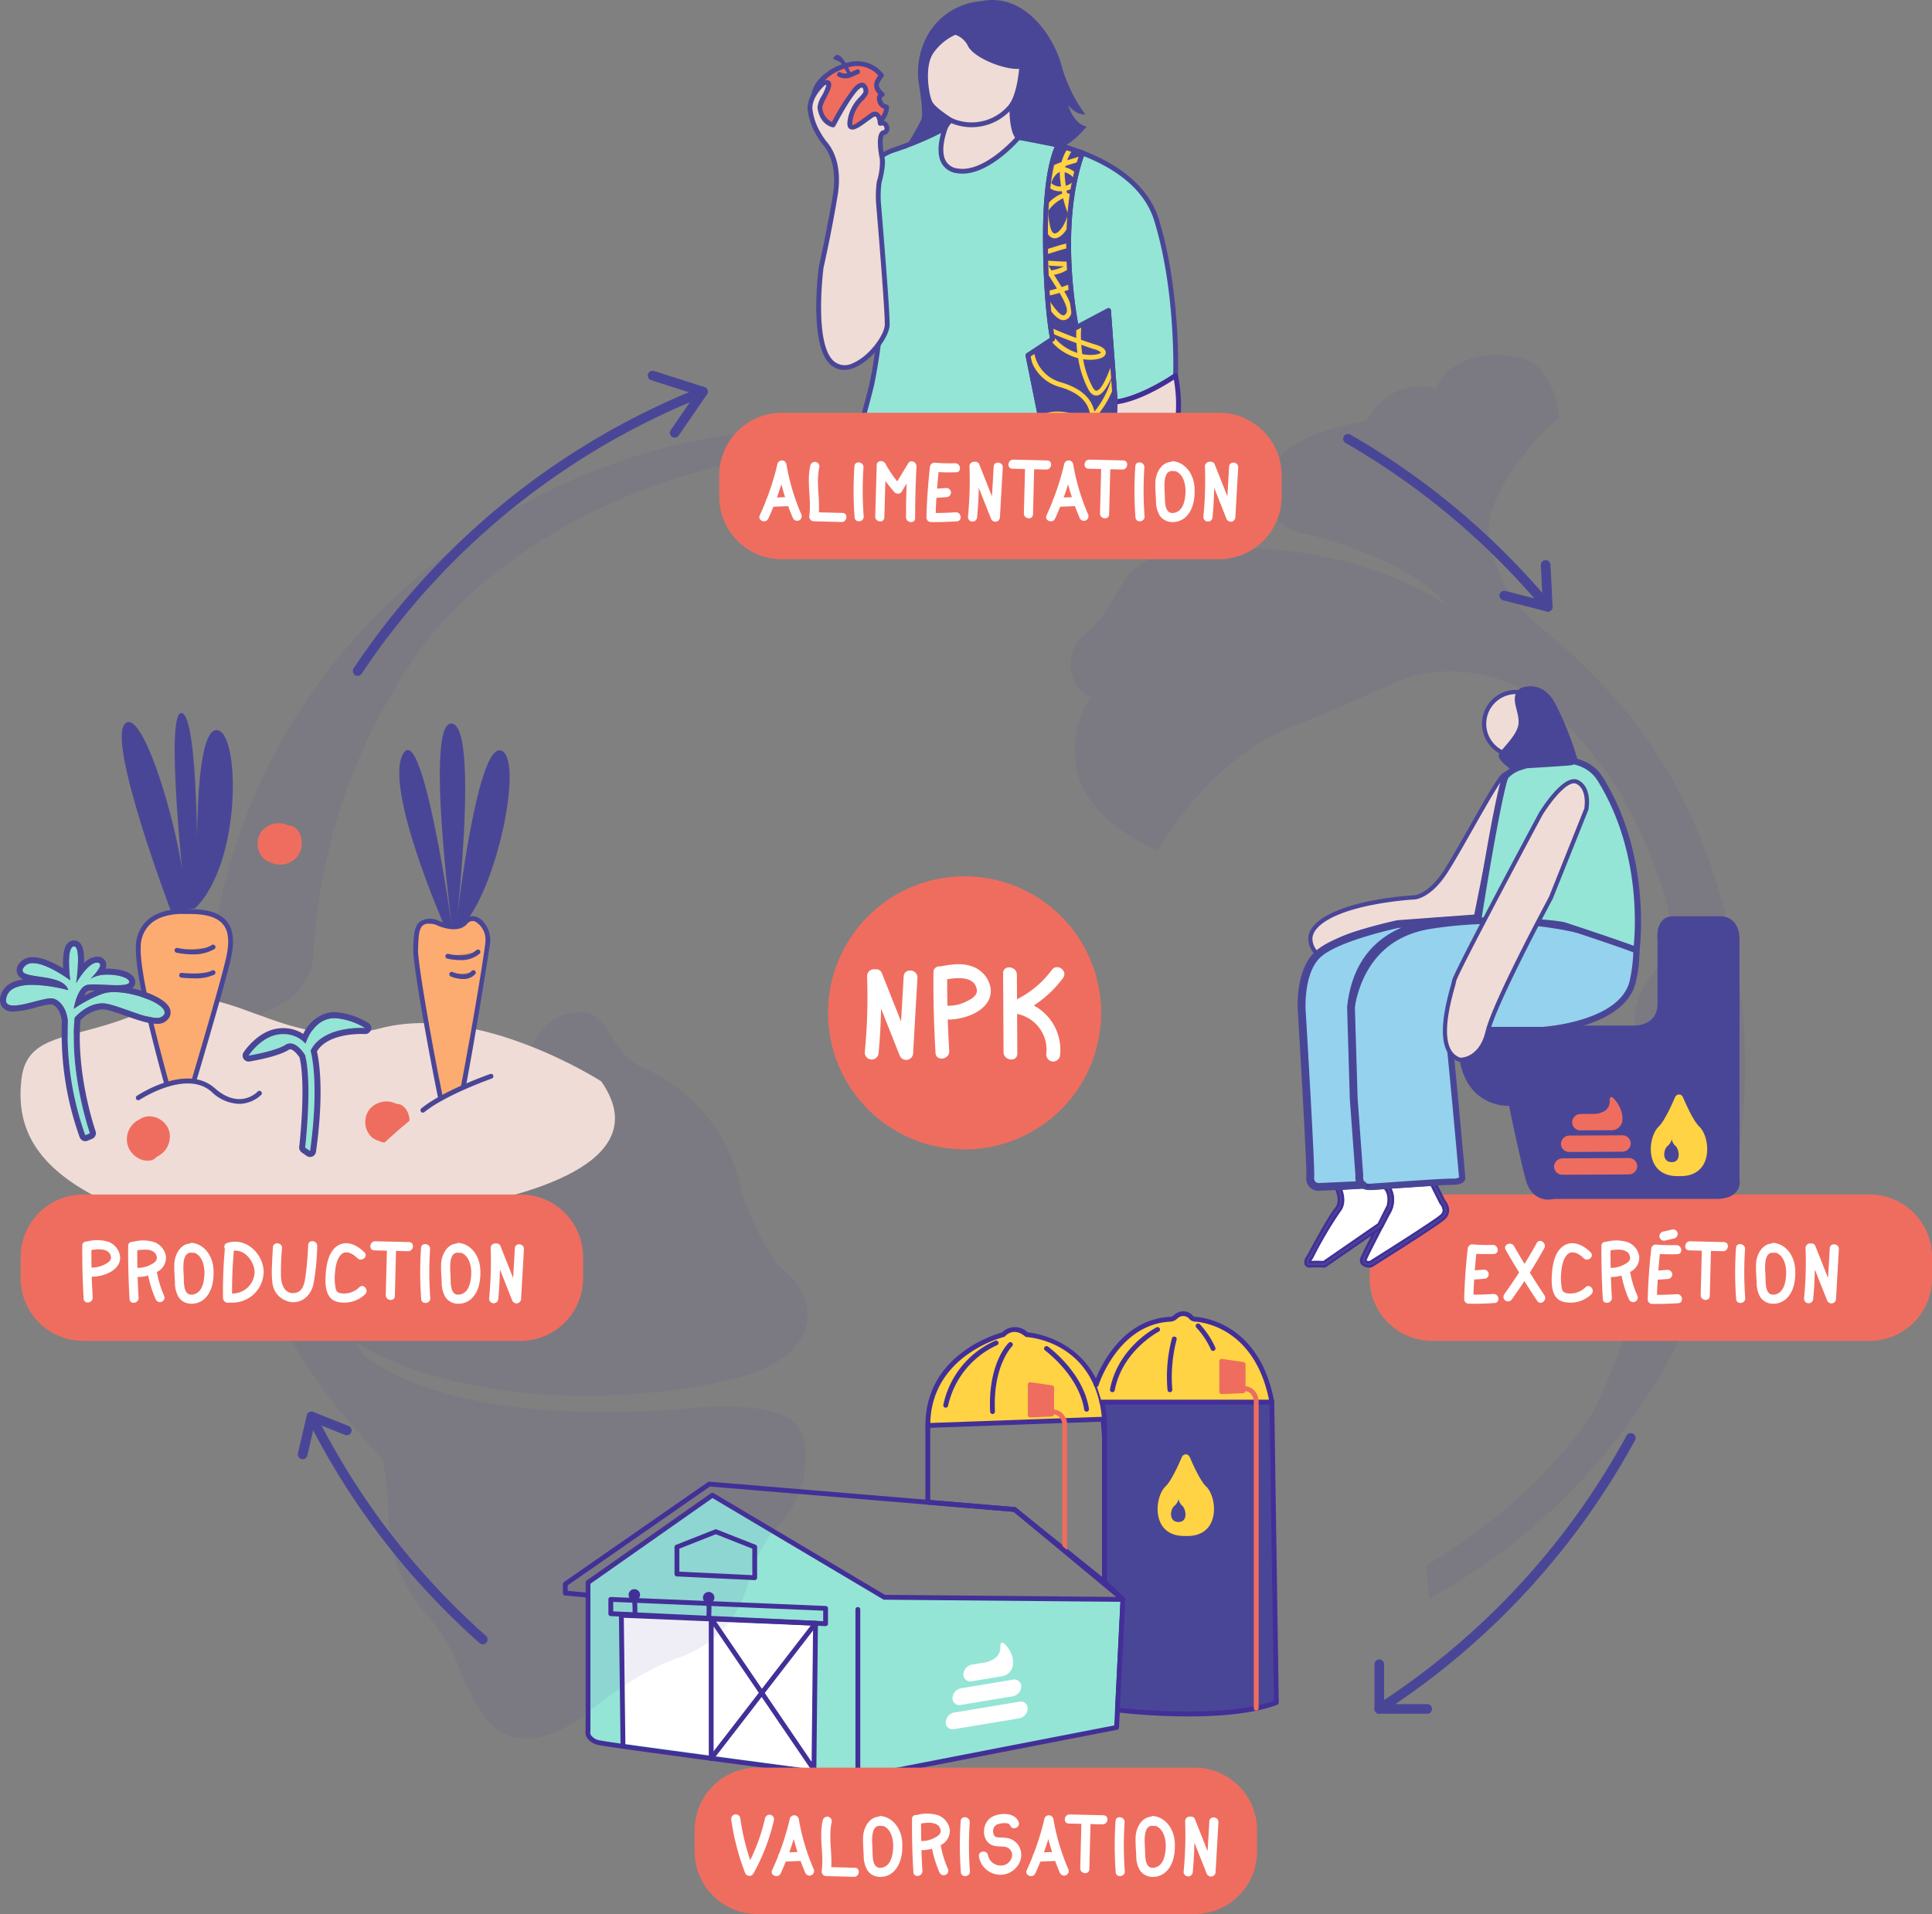 <?xml version="1.0" encoding="UTF-8"?> <svg xmlns="http://www.w3.org/2000/svg" xmlns:xlink="http://www.w3.org/1999/xlink" width="403.36" height="399.651" viewBox="0 0 403.36 399.651"><rect x="0" y="0" width="403.36" height="399.651" fill="#808080" stroke="none"/><defs><clipPath id="clip-path"><rect id="Rectangle_7802" data-name="Rectangle 7802" width="403.36" height="399.651" fill="none"></rect></clipPath><clipPath id="clip-path-3"><rect id="Rectangle_7798" data-name="Rectangle 7798" width="186.847" height="273.341" fill="none"></rect></clipPath><clipPath id="clip-path-4"><rect id="Rectangle_7799" data-name="Rectangle 7799" width="140.812" height="259.735" fill="none"></rect></clipPath><clipPath id="clip-path-5"><path id="Tracé_210502" data-name="Tracé 210502" d="M216.567,48.934c0,14.748,1.492,21.624,1.492,21.624l-5.137,3.4,4.184,20.8h13.3l.742-11.046L229.74,64.592l-6.71,3.563s-4.419-20.98,1.27-36.463l-5.049-1.633s-2.684,4.128-2.684,18.874" transform="translate(-212.922 -30.06)" fill="none"></path></clipPath></defs><g id="Groupe_20376" data-name="Groupe 20376" transform="translate(-919 -6443.093)"><g id="Groupe_20336" data-name="Groupe 20336" transform="translate(919 6443.093)"><g id="Groupe_20335" data-name="Groupe 20335" clip-path="url(#clip-path)"><g id="Groupe_20330" data-name="Groupe 20330"><g id="Groupe_20329" data-name="Groupe 20329" clip-path="url(#clip-path)"><path id="Tracé_210395" data-name="Tracé 210395" d="M178.135,368.714l54.017-10.494,1.326-26.732-49.82-.442-35.9-21.319L121.8,327.953v30.93s-.552,1.878,2.43,2.54,53.906,7.291,53.906,7.291V333.587" transform="translate(0.972 2.472)" fill="#94e5d6"></path><path id="Tracé_210396" data-name="Tracé 210396" d="M178.139,369.222a.478.478,0,0,1-.077-.006c-2.247-.292-50.974-6.638-53.938-7.3a3.721,3.721,0,0,1-2.553-1.549,2.176,2.176,0,0,1-.272-1.543V327.956a.5.5,0,0,1,.215-.412l25.959-18.226a.5.5,0,0,1,.546-.02L183.8,330.547l49.682.441a.5.5,0,0,1,.5.528l-1.324,26.733a.5.5,0,0,1-.407.471l-54.017,10.494a.525.525,0,0,1-.1.009m-55.832-41v30.669a.474.474,0,0,1-.021.141,1.189,1.189,0,0,0,.163.849,2.869,2.869,0,0,0,1.894,1.058c2.758.612,47.688,6.478,53.293,7.208V333.59a.5.5,0,0,1,1.008,0v34.516l53.028-10.3,1.28-25.814-49.294-.436a.5.5,0,0,1-.252-.072L147.784,310.33Z" transform="translate(0.968 2.468)" fill="#432f98"></path><path id="Tracé_210397" data-name="Tracé 210397" d="M128.7,334.6v26.75l40.545,5.467V336.272Z" transform="translate(1.027 2.671)" fill="#fff"></path><path id="Tracé_210398" data-name="Tracé 210398" d="M231.483,354.732s21.913,2.648,33.18-1.55l-.939-62.743h-35.5l.541,7.363v30.167l3.867,3.672Z" transform="translate(1.822 2.318)" fill="#4a4697"></path><path id="Tracé_210399" data-name="Tracé 210399" d="M246.287,356.078a136.294,136.294,0,0,1-14.86-.842.5.5,0,0,1-.443-.524l1.133-22.861-3.7-3.513a.506.506,0,0,1-.157-.365V297.806l-.541-7.326a.506.506,0,0,1,.5-.541h35.5a.5.5,0,0,1,.5.5l.939,62.743a.506.506,0,0,1-.329.481c-5.077,1.891-12.193,2.419-18.556,2.419m-14.273-1.789c3.191.344,21.941,2.155,32.145-1.453l-.926-61.888H228.766l.5,6.822v29.987l3.709,3.524a.5.5,0,0,1,.155.39Z" transform="translate(1.818 2.314)" fill="#432f98"></path><path id="Tracé_210400" data-name="Tracé 210400" d="M192.172,295.447c0-15.244,15.752-18.972,15.752-18.972s2.07-2.4,4.888,0c0,0,14.829.829,16.238,17.647" transform="translate(1.534 2.198)" fill="#ffd343"></path><path id="Tracé_210401" data-name="Tracé 210401" d="M192.176,295.955a.5.5,0,0,1-.5-.5c0-14.671,14.382-18.987,15.995-19.425a3.794,3.794,0,0,1,5.349-.035c1.693.169,15.194,2.027,16.54,18.093a.5.5,0,0,1-1,.085c-1.355-16.17-15.178-17.152-15.766-17.186a.5.5,0,0,1-.3-.12c-2.407-2.054-4.108-.137-4.178-.054a.5.5,0,0,1-.266.161c-.153.036-15.364,3.823-15.364,18.481a.5.5,0,0,1-.5.5" transform="translate(1.53 2.194)" fill="#432f98"></path><path id="Tracé_210402" data-name="Tracé 210402" d="M190.73,39.613l4.7-19.22,17.011-2.265,1.27,17.122-22.258,7.235Z" transform="translate(1.522 0.145)" fill="#f0dcd6"></path><path id="Tracé_210403" data-name="Tracé 210403" d="M191.094,43.136l-.878-3.517,4.805-19.676L212.9,17.562l1.339,18.049Zm.159-3.519.557,2.226L213.179,34.9l-1.2-16.194-16.142,2.149Z" transform="translate(1.518 0.14)" fill="#432f98"></path><g id="Groupe_20325" data-name="Groupe 20325" transform="translate(43.034 89.644)" opacity="0.09"><g id="Groupe_20324" data-name="Groupe 20324"><g id="Groupe_20323" data-name="Groupe 20323" clip-path="url(#clip-path-3)"><path id="Tracé_210404" data-name="Tracé 210404" d="M79.508,303.75a74.265,74.265,0,0,1,1.272,13.107,30.59,30.59,0,0,0,7.438,18.861c9.145,11.126,5.277,11.012,12.443,21.706s20.659.366,20.659.366,9.784-8.758,19.84-12.306a22.181,22.181,0,0,0,14.129-13.845.2.2,0,0,0,.009-.026,29.915,29.915,0,0,0,.9-2.918c1.458-5.733,5.8-10.92,5.8-10.92,4.232-2.8,8.9-16.449,3.506-21.375s-20.772-3.153-20.772-3.153c-51.215,4.5-67.117-9.751-68.45-10.411-.119-.059-.256-.138-.39-.216-.733-1-1.454-2.017-2.153-3.045a5.385,5.385,0,0,1,.92.471c28.62,16.52,73.4,10.29,84.793,4.885s10.354-14.8,4.667-19.575-9.728-17.484-9.728-17.484a34.822,34.822,0,0,0-20.028-25.428c-8.782-3.687-6.732-14.152-16.7-11.332s-11.833,23.66-12.106,28.8-3.28,29.167-21.618,33.9c-6.159,1.589-11.007.56-14.767-1.472A115.139,115.139,0,0,1,53.741,211.4a18.5,18.5,0,0,1,2.986-1.6c8.784-3.717,8.364-11.6,8.364-11.6A121.787,121.787,0,0,1,85.1,138.226c22.7-34.837,83.222-55.649,118.275-37.877a65.47,65.47,0,0,1,12.512,8.749c3.717,3.5,8.458,8.669,12.646,4.257,2.907-3.064-1.042-7.267-4.414-9.987a34.951,34.951,0,0,0-5.951-3.865C194.5,87.31,166.749,89.015,166.749,89.015l.155.027c-47.954.141-98.254,32.5-116.487,82.357A126.051,126.051,0,0,0,79.508,303.75" transform="translate(-42.694 -88.934)" fill="#4a4697"></path></g></g></g><g id="Groupe_20328" data-name="Groupe 20328" transform="translate(223.536 74.092)" opacity="0.09"><g id="Groupe_20327" data-name="Groupe 20327"><g id="Groupe_20326" data-name="Groupe 20326" clip-path="url(#clip-path-4)"><path id="Tracé_210405" data-name="Tracé 210405" d="M240.189,115.524c-2.632.832-5,2.082-6.34,3.97-4.324,6.092-5.028,9.18-9.418,12.62s-2.986,11.732,1.513,12.713c0,0-13.661,19.8,14.021,32.176,0,0,10.446-19.359,29.009-26.275,7.044-2.625,14.112-6.08,21.115-9.026,11.539-4.853,25.806-.807,33.5,7.113,11.369,11.708,16.864,21.289,22.25,37.67,1.5,5.652,1.906,11.54-1.3,14.821-6.669,6.82-4.912,13.434-4.912,13.434,10.941,41.9-6.895,76.979-10.7,82.483a114.752,114.752,0,0,1-33.1,29.138,44.546,44.546,0,0,1,.726,6.878c50.1-27.18,76.928-86.473,61.843-143.173-7.074-26.591-19.085-43.847-38.892-60a27.953,27.953,0,0,1-7.329-9.052c-2.493-4.957-4.031-10.209-2.662-14.436,3.721-11.49,14.282-19.976,14.282-19.976s-.792-10.908-8.38-12.593-15.536.96-17.322,6.572c0,0-9.08-3.052-14.613,6.713,0,0-13.009,2.019-17.527,7.007a6.917,6.917,0,0,0-1.156,1.9c-1.45,3.294-4.465,12.485,5.8,14.667,9,1.914,24.491,7.895,29.432,14.735,0,0-23.935-16.96-59.832-10.073" transform="translate(-221.766 -73.505)" fill="#4a4697"></path></g></g></g><path id="Tracé_210406" data-name="Tracé 210406" d="M125.473,224.126S99.9,207.641,79.352,213.072s-32.931-11.995-47.546-4.535S5.783,212.96,4.469,223.5s3.037,19.505,19.912,26.805,122.644,4.508,101.093-26.181" transform="translate(0.034 1.65)" fill="#f0dcd6"></path><path id="Tracé_210407" data-name="Tracé 210407" d="M38.641,188.85s-9.582-.959-9.992,7.254,8.623,38.053,8.623,38.053,9.035-29.977,10.266-35.863-.274-9.719-8.9-9.445" transform="translate(0.229 1.507)" fill="#fcac71"></path><path id="Tracé_210408" data-name="Tracé 210408" d="M37.277,235.906l-.484-1.6c-.37-1.222-9.055-30.018-8.644-38.224a7.476,7.476,0,0,1,2.5-5.538c2.987-2.567,7.531-2.24,8.008-2.2,4.153-.135,6.914.681,8.418,2.473,1.389,1.656,1.693,4.064.957,7.58-1.221,5.84-9.907,34.681-10.276,35.905Zm.488-46.58c-1.434,0-4.422.232-6.458,1.988a6.507,6.507,0,0,0-2.152,4.82c-.347,6.941,6.263,29.952,8.123,36.268,1.893-6.313,8.722-29.2,9.77-34.206.667-3.188.431-5.325-.743-6.725-1.3-1.543-3.8-2.232-7.646-2.113h-.033l-.033,0c-.01,0-.324-.03-.829-.03" transform="translate(0.225 1.503)" fill="#4a4697"></path><path id="Tracé_210409" data-name="Tracé 210409" d="M36.661,196.867s4.791,1.095,7.529-.684" transform="translate(0.293 1.566)" fill="#e68e4c"></path><path id="Tracé_210410" data-name="Tracé 210410" d="M39.881,197.711a16.371,16.371,0,0,1-3.328-.349.5.5,0,1,1,.225-.982c.047.01,4.618,1.026,7.142-.617a.5.5,0,0,1,.549.846,8.562,8.562,0,0,1-4.587,1.1" transform="translate(0.289 1.562)" fill="#4a4697"></path><path id="Tracé_210411" data-name="Tracé 210411" d="M37.611,202.026s4.654.547,6.57-.547" transform="translate(0.3 1.608)" fill="#e68e4c"></path><path id="Tracé_210412" data-name="Tracé 210412" d="M40.157,202.671a24.079,24.079,0,0,1-2.6-.141.5.5,0,0,1,.118-1c1.246.146,4.809.345,6.262-.484a.5.5,0,1,1,.5.875,9.542,9.542,0,0,1-4.279.751" transform="translate(0.296 1.604)" fill="#4a4697"></path><path id="Tracé_210413" data-name="Tracé 210413" d="M90.335,191.029s4.244,2.19,6.16,0,4.928.822,4.654,4.244-6.707,41.064-7.666,40.927-7.529-35.529-7.392-39.46.1-6.657,4.244-5.71" transform="translate(0.687 1.519)" fill="#fcac71"></path><path id="Tracé_210414" data-name="Tracé 210414" d="M93.476,236.707a.385.385,0,0,1-.059,0c-.426-.06-1.069-.152-4.532-18.714-1.692-9.071-3.367-19.164-3.294-21.263l.012-.349c.086-2.521.152-4.512,1.413-5.482a4.021,4.021,0,0,1,3.435-.353.488.488,0,0,1,.118.043c.038.019,3.917,1.982,5.551.116a2.379,2.379,0,0,1,2.837-.711c1.694.715,2.879,3.055,2.7,5.327-.029.374-6.239,40.009-7.81,41.265a.635.635,0,0,1-.369.125m-4.6-45.359a2,2,0,0,0-1.249.345c-.884.681-.944,2.463-1.02,4.718l-.012.35c-.122,3.494,5.182,32.5,6.887,38.189,1.667-5.841,6.89-36.273,7.166-39.714a4.424,4.424,0,0,0-2.086-4.317,1.374,1.374,0,0,0-1.687.447c-2.042,2.333-6.142.427-6.711.146a6.014,6.014,0,0,0-1.287-.163" transform="translate(0.683 1.515)" fill="#4a4697"></path><path id="Tracé_210415" data-name="Tracé 210415" d="M92.745,198.091s4.244,1.078,6.3-.9" transform="translate(0.74 1.574)" fill="#e68e4c"></path><path id="Tracé_210416" data-name="Tracé 210416" d="M95.292,198.894a11.835,11.835,0,0,1-2.667-.31.5.5,0,0,1,.249-.977c.04.01,4,.984,5.823-.773a.5.5,0,1,1,.7.726,5.871,5.871,0,0,1-4.1,1.335" transform="translate(0.736 1.57)" fill="#4a4697"></path><path id="Tracé_210417" data-name="Tracé 210417" d="M93.568,201.822s3,1.3,4.51-.342" transform="translate(0.747 1.608)" fill="#e68e4c"></path><path id="Tracé_210418" data-name="Tracé 210418" d="M95.921,202.819a7.152,7.152,0,0,1-2.549-.53.5.5,0,0,1,.4-.925c.026.01,2.694,1.134,3.938-.221a.5.5,0,0,1,.743.681,3.31,3.31,0,0,1-2.531.995" transform="translate(0.743 1.604)" fill="#4a4697"></path><path id="Tracé_210419" data-name="Tracé 210419" d="M92.069,192.006s-12.658-28.852-8.552-35.834,10.137,35.834,10.137,35.834-5.605-42.678,0-42.131,1.087,40.733,1.087,40.733,4.107-35.942,9.035-35.12-.137,27.1-7.254,35.863c0,0-2.745,1.31-4.452.655" transform="translate(0.66 1.196)" fill="#4a4697"></path><path id="Tracé_210420" data-name="Tracé 210420" d="M35.521,189.144s-13.551-35.7-9.582-39.256S38.073,175.217,38.3,185.209c0,0-4.151-37.916-.592-37.506S41,181.924,41,181.924s-.959-30.525,3.969-30.662,5.475,27.513-4.448,37.232Z" transform="translate(0.201 1.179)" fill="#4a4697"></path><path id="Tracé_210421" data-name="Tracé 210421" d="M18.763,235.062s-4.312-12.217-3.182-24.125c0,0,3.079-3.7,6.878-2.875s10.677,4.414,11.805,2.156-9.035-5.852-13.038-4.209a26.591,26.591,0,0,0-5.834,3.079s.7-4.722,2.96-5.03,8.726.719,8.623-.616-5.75-2.259-8.11-.616c0,0,3.388-3.286,1.437-3.388s-4.415,4.311-4.415,4.311,1.163-7.9-.5-7.7-.736,7.083-.736,7.083-7.494-5.647-9.65-2.772,8.094.924,9.24,4.825c0,0-11.293-3.182-12.833,1.232s7.6,0,9.649.513,3.08,3.183,3.08,4.928A63.471,63.471,0,0,0,17.8,235.472Z" transform="translate(0.01 1.565)" fill="#94e5d6"></path><path id="Tracé_210422" data-name="Tracé 210422" d="M15.464,196.057c1.566,0,.433,7.7.433,7.7s2.408-4.313,4.347-4.313c.022,0,.045,0,.068,0,1.95.1-1.437,3.388-1.437,3.388a6.626,6.626,0,0,1,3.641-.879c2.218,0,4.406.668,4.469,1.495.043.562-1.083.706-2.569.706-1.529,0-3.438-.151-4.847-.151a9.386,9.386,0,0,0-1.207.061c-2.259.307-2.96,5.03-2.96,5.03a26.644,26.644,0,0,1,5.834-3.079,7,7,0,0,1,2.6-.416c4.64,0,11.37,2.765,10.44,4.626a1.631,1.631,0,0,1-1.614.735c-2.553,0-7.279-2.261-10.192-2.891a5.236,5.236,0,0,0-1.116-.119c-3.268,0-5.763,2.994-5.763,2.994-1.13,11.908,3.182,24.125,3.182,24.125l-.968.41a63.471,63.471,0,0,1-3.652-23.612c0-1.745-1.027-4.414-3.08-4.927a1.71,1.71,0,0,0-.412-.042c-1.688,0-5.589,1.51-7.8,1.51-1.248,0-1.96-.48-1.435-1.982.63-1.807,2.9-2.342,5.353-2.342a32.364,32.364,0,0,1,7.479,1.11c-1.146-3.9-11.4-1.95-9.24-4.825a2.194,2.194,0,0,1,1.865-.815c3.024,0,7.786,3.587,7.786,3.587s-.924-6.878.736-7.083a.432.432,0,0,1,.062,0m0-1.249h0c-.051,0-.164.007-.216.013a1.894,1.894,0,0,0-1.285.757c-.777,1.008-.876,3.17-.783,5.065-1.781-1.082-4.281-2.336-6.3-2.336a3.388,3.388,0,0,0-2.864,1.315,2.088,2.088,0,0,0-.411,2.134,2.224,2.224,0,0,0,1.322,1.19c-2.512.322-4.084,1.35-4.684,3.07a2.776,2.776,0,0,0,.161,2.622,2.812,2.812,0,0,0,2.453,1.02,20.977,20.977,0,0,0,4.706-.871,17.184,17.184,0,0,1,3.1-.639.694.694,0,0,1,.116.006c1.315.33,2.128,2.386,2.128,3.714,0,.135,0,.325-.009.564a63.786,63.786,0,0,0,3.739,23.481,1.247,1.247,0,0,0,1.659.717l.968-.41a1.251,1.251,0,0,0,.69-1.565c-.042-.118-4.107-11.821-3.155-23.176a7.058,7.058,0,0,1,4.557-2.279,4.029,4.029,0,0,1,.852.091,36.874,36.874,0,0,1,3.947,1.243c2.341.824,4.761,1.676,6.509,1.676a2.761,2.761,0,0,0,2.731-1.425,2.158,2.158,0,0,0-.156-2.162c-1.015-1.644-4.387-3.119-7.668-3.827a1.884,1.884,0,0,0,.234-.214,1.6,1.6,0,0,0,.429-1.227c-.16-2.091-3.667-2.649-5.714-2.649-.16,0-.33,0-.5.011a1.817,1.817,0,0,0,.047-1.408,1.759,1.759,0,0,0-1.68-1.11q-.067,0-.133,0a4.193,4.193,0,0,0-2.7,1.311c.04-1.789-.144-3.357-.775-4.087a1.714,1.714,0,0,0-1.31-.614m2.095,11.531c.307-.587.65-.99.972-1.033a8.155,8.155,0,0,1,1.038-.05l.262,0c-.871.381-1.627.747-2.272,1.082" transform="translate(0 1.555)" fill="#4a4697"></path><path id="Tracé_210423" data-name="Tracé 210423" d="M83.379,229.029a1.994,1.994,0,0,0-1.177-.351,4.636,4.636,0,0,0-5.683,1.161,4.372,4.372,0,0,0,.46,5.758,3.962,3.962,0,0,0,1.564.825,4.409,4.409,0,0,0,.407.175,4.594,4.594,0,0,0,5.235-1.788c1.147-1.707.965-4.544-.806-5.78" transform="translate(0.604 1.821)" fill="#ef6d5f"></path><path id="Tracé_210424" data-name="Tracé 210424" d="M61.068,171.384a1.994,1.994,0,0,0-1.177-.351,4.636,4.636,0,0,0-5.683,1.161,4.372,4.372,0,0,0,.46,5.758,3.977,3.977,0,0,0,1.564.826c.132.063.268.123.407.174a4.594,4.594,0,0,0,5.235-1.788c1.147-1.707.965-4.543-.806-5.78" transform="translate(0.426 1.361)" fill="#ef6d5f"></path><path id="Tracé_210425" data-name="Tracé 210425" d="M26.286,229.523s12.211-9.5,17.986-3.733,16.027,12.838,17.97,13.722,11.4,3.016,11.4,3.016l6.6-5.893S94.749,222.862,99.572,225s3.665,11.757,3.665,11.757l-6.813,5.771-27.819,6.865-30.181-4.954-8.258-4.486Z" transform="translate(0.21 1.787)" fill="#f0dcd6"></path><path id="Tracé_210426" data-name="Tracé 210426" d="M31.468,240.392a2,2,0,0,0,1.016-.691,4.638,4.638,0,0,0,2.686-5.141,4.372,4.372,0,0,0-4.756-3.278,3.942,3.942,0,0,0-1.627.693,4.284,4.284,0,0,0-.393.206,4.593,4.593,0,0,0-1.918,5.189c.6,1.967,2.915,3.617,4.992,3.023" transform="translate(0.21 1.846)" fill="#ef6d5f"></path><path id="Tracé_210427" data-name="Tracé 210427" d="M63.3,237.928s1.54-13.14,0-19.3c0,0-2.053-3.49-4.107-2.155s-7.7,2.259-7.7,2.259,2.533-3.9,6.245-4.414a6.267,6.267,0,0,1,5.664,1.95s1.129-4.112,4.517-5.136,7.93,1.85,7.93,1.85-8.853-.616-11.42,4.722c0,0,1.95,6.263-.1,20.944Z" transform="translate(0.411 1.684)" fill="#94e5d6"></path><path id="Tracé_210428" data-name="Tracé 210428" d="M69.522,210.921a14.1,14.1,0,0,1,6.332,2.07s-.311-.021-.834-.021c-2.265,0-8.5.406-10.586,4.744,0,0,1.95,6.263-.1,20.944l-1.026-.719s1.539-13.141,0-19.3c0,0-1.447-2.459-3.127-2.459a1.772,1.772,0,0,0-.98.3c-2.053,1.335-7.7,2.259-7.7,2.259s2.532-3.9,6.245-4.415a7.311,7.311,0,0,1,1-.07,6.168,6.168,0,0,1,4.66,2.021s1.13-4.111,4.518-5.136a5.5,5.5,0,0,1,1.6-.221m0-1.249a6.787,6.787,0,0,0-1.959.274,8.071,8.071,0,0,0-4.664,4.272,7.572,7.572,0,0,0-4.152-1.212,8.616,8.616,0,0,0-1.174.083c-4.229.585-7.005,4.793-7.121,4.971a1.25,1.25,0,0,0,1.249,1.913c.6-.1,5.969-1.008,8.179-2.444a.517.517,0,0,1,.3-.1c.583,0,1.471.942,1.96,1.7,1.391,5.947-.058,18.54-.074,18.667a1.251,1.251,0,0,0,.524,1.169l1.026.719a1.249,1.249,0,0,0,1.953-.851c1.763-12.6.624-19.138.2-20.958,2.006-3.382,7.553-3.653,9.254-3.653.452,0,.728.017.749.019s.056,0,.084,0a1.25,1.25,0,0,0,.669-2.305,15.287,15.287,0,0,0-7-2.264" transform="translate(0.401 1.674)" fill="#4a4697"></path><path id="Tracé_210429" data-name="Tracé 210429" d="M87.6,230.542a.5.5,0,0,1-.319-.894c4.529-3.7,13.964-7.029,14.364-7.169a.5.5,0,0,1,.333.952c-.1.034-9.668,3.413-14.059,7a.5.5,0,0,1-.319.114" transform="translate(0.695 1.776)" fill="#4a4697"></path><path id="Tracé_210430" data-name="Tracé 210430" d="M49.68,228.708a8.676,8.676,0,0,1-5.757-2.535c-5.279-4.679-14.909,1.629-15,1.692a.5.5,0,0,1-.558-.839c.42-.28,10.373-6.8,16.232-1.609,5.192,4.6,8.825.886,8.977.725a.5.5,0,0,1,.735.69,6.838,6.838,0,0,1-4.624,1.875" transform="translate(0.225 1.783)" fill="#4a4697"></path><path id="Tracé_210431" data-name="Tracé 210431" d="M108.639,278h-91.3A13.055,13.055,0,0,1,4.284,264.946v-4.454a13.055,13.055,0,0,1,13.054-13.055h91.3a13.056,13.056,0,0,1,13.055,13.055v4.454A13.056,13.056,0,0,1,108.639,278" transform="translate(0.034 1.975)" fill="#ef6d5f"></path><path id="Tracé_210432" data-name="Tracé 210432" d="M19.017,264.524q.071,2.158.2,4.316c.072,1.218-1.815,1.517-1.887.288q-.33-5.549-.288-11.111a.8.8,0,0,1,.929-.82,7.965,7.965,0,0,1,4.647.088,3.845,3.845,0,0,1,2.317,2.97c.3,2.882-3.423,4.305-5.915,4.269m-.049-1.909a5.392,5.392,0,0,0,2.657-.6c.648-.315,1.548-.809,1.393-1.661-.328-1.794-2.559-1.64-4.082-1.39q0,1.826.032,3.652" transform="translate(0.136 2.051)" fill="#fff"></path><path id="Tracé_210433" data-name="Tracé 210433" d="M34.061,268.515a.955.955,0,0,1-1.75.764,22.835,22.835,0,0,1-1.574-4.988,8.132,8.132,0,0,1-2.216.3q.071,2.158.2,4.316c.072,1.218-1.815,1.517-1.887.288q-.33-5.549-.288-11.11a.8.8,0,0,1,.929-.822,7.964,7.964,0,0,1,4.647.088,3.843,3.843,0,0,1,2.316,2.971,3.327,3.327,0,0,1-1.9,3.221,20.907,20.907,0,0,0,1.523,4.972m-1.539-8.1c-.328-1.794-2.559-1.64-4.082-1.39q0,1.826.032,3.652a5.381,5.381,0,0,0,2.657-.6c.648-.315,1.548-.809,1.393-1.661" transform="translate(0.212 2.051)" fill="#fff"></path><path id="Tracé_210434" data-name="Tracé 210434" d="M42.318,269.218c-1.546,1.339-4.163,1.355-5.338-.467a5.921,5.921,0,0,1-.742-3c-.063-1.294-.182-2.611-.129-3.908.078-1.9,1.21-4.077,3.211-4.24a.852.852,0,0,1,.634-.125c2.683.428,4.182,2.925,4.328,5.483.125,2.166-.227,4.749-1.965,6.252m-2.042-9.7a.966.966,0,0,1-.407.019c-2.315-.367-1.853,3.506-1.8,4.787.06,1.334-.166,4.327,1.976,3.922,1.909-.36,2.294-2.713,2.349-4.324.055-1.638-.451-3.785-2.122-4.4" transform="translate(0.288 2.055)" fill="#fff"></path><path id="Tracé_210435" data-name="Tracé 210435" d="M54.675,263.475A6.516,6.516,0,0,1,47.6,269.92h0a1.066,1.066,0,0,1-1.411-.966,99.163,99.163,0,0,1,.386-10.267.818.818,0,0,1,.477-1.193c3.868-1.31,7.526,2.188,7.626,5.981m-6.6,4.56a4.607,4.607,0,0,0,4.7-4.315c.049-2.232-1.942-4.9-4.328-4.619Q48.063,263.558,48.076,268.035Z" transform="translate(0.369 2.053)" fill="#fff"></path><path id="Tracé_210436" data-name="Tracé 210436" d="M63.879,257.937c.044-1.231,1.943-1.023,1.9.2a49.486,49.486,0,0,1-.754,7.774c-.428,2.167-1.983,3.978-4.338,3.941a4.519,4.519,0,0,1-4.266-4.071,18.17,18.17,0,0,1-.091-3.441c.037-1.321.109-2.642.2-3.961.081-1.229,1.98-1.025,1.9.2a51.414,51.414,0,0,0-.211,6c.081,1.57.725,3.481,2.655,3.372,2.029-.115,2.287-2.244,2.5-3.828.272-2.051.438-4.115.513-6.182Z" transform="translate(0.449 2.052)" fill="#fff"></path><path id="Tracé_210437" data-name="Tracé 210437" d="M75.683,268.2a6.239,6.239,0,0,1-5.949,1.524c-2.435-.718-2.41-3.766-2.264-5.856.136-1.963.625-4.546,2.374-5.745,1.955-1.343,4.251-.173,5.709,1.322.859.881-.633,2.073-1.485,1.2s-2.4-1.806-3.438-.7c-.959,1.015-1.169,2.8-1.262,4.123a11.591,11.591,0,0,0,.121,2.635c.134.828.367,1.164,1.226,1.289a4.474,4.474,0,0,0,3.768-1.275c.886-.852,2.08.639,1.2,1.484" transform="translate(0.538 2.056)" fill="#fff"></path><path id="Tracé_210438" data-name="Tracé 210438" d="M84.582,259.2l-2.516-.06-.24,9.42c-.031,1.232-1.929,1.023-1.9-.2q.118-4.634.236-9.265-1.317-.033-2.634-.064c-1.231-.029-1.022-1.928.2-1.9q3.526.085,7.053.167c1.231.03,1.022,1.928-.2,1.9" transform="translate(0.612 2.052)" fill="#fff"></path><path id="Tracé_210439" data-name="Tracé 210439" d="M87.242,269.187a75.106,75.106,0,0,1-.031-10.682c.084-1.228,1.973-.945,1.89.273a71.669,71.669,0,0,0,.038,10.193c.092,1.223-1.806,1.445-1.9.216" transform="translate(0.695 2.057)" fill="#fff"></path><path id="Tracé_210440" data-name="Tracé 210440" d="M97.577,269.218c-1.545,1.339-4.164,1.355-5.338-.467a5.941,5.941,0,0,1-.742-3c-.064-1.294-.181-2.611-.129-3.908.078-1.9,1.21-4.077,3.212-4.24a.851.851,0,0,1,.634-.125c2.683.428,4.181,2.925,4.328,5.483.124,2.166-.229,4.749-1.966,6.252m-2.043-9.7a.957.957,0,0,1-.405.019c-2.316-.367-1.853,3.506-1.8,4.787.06,1.334-.166,4.327,1.976,3.922,1.91-.36,2.3-2.713,2.349-4.324.055-1.638-.451-3.785-2.123-4.4" transform="translate(0.729 2.055)" fill="#fff"></path><path id="Tracé_210441" data-name="Tracé 210441" d="M108.577,258.785q-.3,5.236-.6,10.473a.961.961,0,0,1-1.824.281q-1.3-3.261-2.591-6.526c-.037,2.069-.149,4.137-.347,6.2a.955.955,0,0,1-1.9-.2,78.844,78.844,0,0,0,.32-10.339.977.977,0,0,1,.8-1.088.921.921,0,0,1,.3.01.838.838,0,0,1,.95.552l2.637,6.645q.178-3.1.356-6.208c.072-1.231,1.97-1.025,1.9.2" transform="translate(0.809 2.056)" fill="#fff"></path><path id="Tracé_210442" data-name="Tracé 210442" d="M388.041,278h-91.3a13.055,13.055,0,0,1-13.054-13.055v-4.454a13.055,13.055,0,0,1,13.054-13.055h91.3A13.056,13.056,0,0,1,401.1,260.491v4.454A13.056,13.056,0,0,1,388.041,278" transform="translate(2.264 1.975)" fill="#ef6d5f"></path><path id="Tracé_210443" data-name="Tracé 210443" d="M309.634,270.013q-2.755.191-5.519.15a.966.966,0,0,1-.849-1.049q.147-5.259.742-10.489a.973.973,0,0,1,1.049-.851,33.818,33.818,0,0,0,4.143.107c1.215-.045,1.517,1.842.288,1.888s-2.454.039-3.681-.029q-.183,1.722-.315,3.449l1.8-.127a.976.976,0,0,1,1.089.8.966.966,0,0,1-.8,1.09l-2.056.143a1.2,1.2,0,0,1-.17,0q-.1,1.586-.156,3.174,2.074,0,4.145-.142c1.219-.084,1.517,1.8.288,1.887" transform="translate(2.421 2.058)" fill="#fff"></path><path id="Tracé_210444" data-name="Tracé 210444" d="M318.464,269.6q-1.373-2.061-2.686-4.158-1.287,1.957-2.656,3.858a.955.955,0,0,1-1.553-1.111q1.61-2.232,3.1-4.542-1.438-2.351-2.807-4.744c-.609-1.065,1.146-1.821,1.751-.764q1.07,1.873,2.187,3.718,1.33-2.152,2.561-4.37c.6-1.076,2.141.051,1.553,1.112q-1.432,2.581-3,5.074,1.48,2.386,3.037,4.725c.675,1.015-.8,2.224-1.484,1.2" transform="translate(2.486 2.052)" fill="#fff"></path><path id="Tracé_210445" data-name="Tracé 210445" d="M329.66,268.2a6.239,6.239,0,0,1-5.949,1.524c-2.435-.718-2.41-3.766-2.264-5.856.136-1.963.625-4.546,2.374-5.745,1.954-1.343,4.251-.173,5.709,1.322.859.881-.634,2.073-1.485,1.2s-2.4-1.806-3.439-.7c-.958,1.015-1.169,2.8-1.261,4.123a11.477,11.477,0,0,0,.121,2.635c.134.828.367,1.164,1.226,1.289a4.474,4.474,0,0,0,3.768-1.275c.886-.852,2.08.639,1.2,1.484" transform="translate(2.565 2.056)" fill="#fff"></path><path id="Tracé_210446" data-name="Tracé 210446" d="M339.211,268.515a.955.955,0,0,1-1.75.764,22.784,22.784,0,0,1-1.574-4.988,8.137,8.137,0,0,1-2.216.3q.071,2.158.2,4.316c.07,1.218-1.815,1.517-1.888.288q-.328-5.549-.288-11.11a.8.8,0,0,1,.929-.822,7.964,7.964,0,0,1,4.647.088,3.843,3.843,0,0,1,2.316,2.971,3.329,3.329,0,0,1-1.9,3.221,20.9,20.9,0,0,0,1.523,4.972m-1.539-8.1c-.327-1.794-2.559-1.64-4.083-1.39q0,1.826.033,3.652a5.38,5.38,0,0,0,2.657-.6c.649-.315,1.548-.809,1.393-1.661" transform="translate(2.648 2.051)" fill="#fff"></path><path id="Tracé_210447" data-name="Tracé 210447" d="M347.65,270.077q-2.755.189-5.519.15a.966.966,0,0,1-.849-1.049q.147-5.259.742-10.49a.971.971,0,0,1,1.049-.85,34.025,34.025,0,0,0,4.143.107c1.215-.046,1.517,1.842.288,1.888s-2.454.039-3.681-.029q-.183,1.722-.315,3.448l1.8-.126a.975.975,0,0,1,1.089.8.964.964,0,0,1-.8,1.089l-2.056.144a1.2,1.2,0,0,1-.17,0q-.1,1.585-.156,3.174,2.074,0,4.145-.142c1.219-.084,1.517,1.8.288,1.887m-3.908-13.862a.982.982,0,0,1,.8-1.089l1.908-.447a.962.962,0,0,1,1.088.8.982.982,0,0,1-.8,1.089l-1.908.447a.963.963,0,0,1-1.088-.8" transform="translate(2.724 2.033)" fill="#fff"></path><path id="Tracé_210448" data-name="Tracé 210448" d="M357.137,257.3c1.23.03,1.021,1.929-.2,1.9q-1.258-.032-2.515-.06l-.242,9.42c-.031,1.232-1.929,1.023-1.9-.2q.118-4.634.235-9.266l-2.633-.064c-1.232-.029-1.023-1.927.2-1.9q3.526.085,7.052.166Z" transform="translate(2.786 2.053)" fill="#fff"></path><path id="Tracé_210449" data-name="Tracé 210449" d="M359.6,269.187a74.953,74.953,0,0,1-.03-10.682c.083-1.228,1.973-.945,1.89.273a71.667,71.667,0,0,0,.037,10.193c.092,1.223-1.805,1.445-1.9.216" transform="translate(2.869 2.057)" fill="#fff"></path><path id="Tracé_210450" data-name="Tracé 210450" d="M369.932,269.218c-1.546,1.339-4.165,1.355-5.338-.467a5.911,5.911,0,0,1-.742-3c-.065-1.294-.182-2.611-.13-3.909.079-1.9,1.211-4.077,3.212-4.239a.85.85,0,0,1,.634-.125c2.682.428,4.181,2.925,4.328,5.483.124,2.166-.229,4.749-1.965,6.252m.079-5.3c.056-1.638-.451-3.785-2.122-4.4a.95.95,0,0,1-.407.018c-2.316-.366-1.853,3.507-1.794,4.787.06,1.335-.166,4.327,1.976,3.923,1.908-.36,2.293-2.713,2.349-4.324Z" transform="translate(2.903 2.055)" fill="#fff"></path><path id="Tracé_210451" data-name="Tracé 210451" d="M380.93,258.785q-.3,5.236-.6,10.473a.961.961,0,0,1-1.824.281q-1.3-3.261-2.591-6.526-.056,3.1-.347,6.2a.955.955,0,0,1-1.9-.2,78.835,78.835,0,0,0,.32-10.339.977.977,0,0,1,.8-1.088.922.922,0,0,1,.3.01.836.836,0,0,1,.949.552q1.321,3.322,2.638,6.645.178-3.1.356-6.208c.072-1.231,1.97-1.025,1.9.2" transform="translate(2.983 2.056)" fill="#fff"></path><path id="Tracé_210452" data-name="Tracé 210452" d="M296.857,244.976l2.028,4.05s1.637,1.733,0,3.177-15.021,9.822-15.021,9.822-1.829.1-1.444-1.059,4.814-9.532,4.814-9.532,2.2-3.209-.3-5.793Z" transform="translate(2.254 1.955)" fill="#fff"></path><path id="Tracé_210453" data-name="Tracé 210453" d="M283.749,262.281a1.955,1.955,0,0,1-1.466-.509.911.911,0,0,1-.1-.885c.387-1.16,4.65-9.227,4.831-9.571.1-.148,2.065-3.1-.256-5.5l-.377-.391,10.629-.711,2.087,4.169a3,3,0,0,1,.768,1.949,2.184,2.184,0,0,1-.811,1.56c-1.633,1.441-14.507,9.5-15.054,9.846l-.054.034-.066,0c-.019,0-.065,0-.129,0m3.713-16.422c2.055,2.625,0,5.686-.019,5.718-.029.058-4.409,8.347-4.783,9.469-.09.27-.005.383.024.419.2.267.84.3,1.1.31.961-.6,13.382-8.393,14.931-9.76a1.7,1.7,0,0,0,.64-1.206,2.535,2.535,0,0,0-.657-1.61l-.042-.059-1.952-3.9Z" transform="translate(2.252 1.953)" fill="#432f98"></path><path id="Tracé_210454" data-name="Tracé 210454" d="M282.137,261.887a1.091,1.091,0,0,1-.13-1.057c.392-1.175,4.662-9.255,4.869-9.64.082-.12,1.961-2.951-.25-5.24a.44.44,0,0,1,.287-.744l9.92-.664a.456.456,0,0,1,.422.242l2,4a3.185,3.185,0,0,1,.8,2.063,2.364,2.364,0,0,1-.874,1.692c-1.646,1.451-14.531,9.521-15.078,9.864a.432.432,0,0,1-.21.067c-.032,0-.085,0-.151,0a2.092,2.092,0,0,1-1.6-.584m5.68-15.862c1.79,2.658-.187,5.616-.189,5.616-1.228,2.321-4.479,8.546-4.786,9.466-.04.117-.041.2-.005.247a1.413,1.413,0,0,0,.9.237c1.245-.781,13.344-8.376,14.861-9.715a1.5,1.5,0,0,0,.578-1.069,2.364,2.364,0,0,0-.607-1.478.413.413,0,0,1-.073-.1l-1.9-3.789Zm11.064,3h0Z" transform="translate(2.25 1.952)" fill="#4a4697"></path><path id="Tracé_210455" data-name="Tracé 210455" d="M283.742,262.725a2.292,2.292,0,0,1-1.805-.683,1.333,1.333,0,0,1-.167-1.289c.41-1.231,4.841-9.6,4.885-9.681.091-.134,1.859-2.8-.209-4.946a.691.691,0,0,1,.451-1.169l9.921-.664h.016a.7.7,0,0,1,.648.382l2,4a3.345,3.345,0,0,1,.824,2.188,2.607,2.607,0,0,1-.96,1.869c-1.539,1.359-12.8,8.442-15.043,9.848l-.066.042a.728.728,0,0,1-.332.1c-.031,0-.09,0-.163,0m-1.4-.989c.4.522,1.363.487,1.538.482a.2.2,0,0,0,.095-.029l.066-.041c2.236-1.4,13.467-8.466,14.978-9.8a2.118,2.118,0,0,0,.788-1.515,2.936,2.936,0,0,0-.736-1.887L297.03,244.9c-.032-.066-.113-.081-.191-.1l-9.907.663a.192.192,0,0,0-.162.121.184.184,0,0,0,.039.2c2.35,2.434.364,5.431.278,5.558-.412.772-4.469,8.471-4.838,9.579a.847.847,0,0,0,.091.825m1.473.11h-.074c-.141,0-.861-.021-1.1-.337a.494.494,0,0,1-.032-.48c.375-1.128,4.757-9.42,4.8-9.5l.082-.134c.318-.538,1.608-3.016.123-5.224l-.246-.363,9.387-.628,1.972,3.938a2.7,2.7,0,0,1,.706,1.706,1.74,1.74,0,0,1-.663,1.248c-1.533,1.352-13.529,8.884-14.892,9.739Zm-.74-.62a1.653,1.653,0,0,0,.6.114c4.944-3.1,13.548-8.577,14.764-9.649a1.245,1.245,0,0,0,.492-.893,2.127,2.127,0,0,0-.54-1.3.613.613,0,0,1-.112-.16L296.45,245.7l-8.2.548a5.5,5.5,0,0,1-.2,5.174,3.048,3.048,0,0,1-.208.357c-1.7,3.222-4.493,8.607-4.76,9.409l-.01.035m15.819-11.943-.009-.5h.009Z" transform="translate(2.248 1.95)" fill="#432f98"></path><path id="Tracé_210456" data-name="Tracé 210456" d="M277.12,245.862s1.54,2.966,0,4.8-5.722,9.726-5.722,9.726-1.292,1.737,0,1.638a25.789,25.789,0,0,1,2.916,0l11.694-8.078,1.971-3.934s.873-2.85-.949-4.375l-2.881.209-1.776-.384Z" transform="translate(2.162 1.959)" fill="#fff"></path><path id="Tracé_210457" data-name="Tracé 210457" d="M274.387,262.281l-.087,0a26.036,26.036,0,0,0-2.883,0,.745.745,0,0,1-.769-.31c-.291-.529.346-1.459.549-1.731.15-.29,4.19-7.908,5.731-9.736,1.411-1.677-.017-4.491-.031-4.518l-.175-.339,5.669-.434,1.776.385,2.946-.214.078.066c1.928,1.614,1.066,4.519,1.029,4.642l-2.068,4.068Zm3.116-16.193c.365.861,1.142,3.156-.189,4.736-1.506,1.788-5.65,9.6-5.692,9.681-.336.458-.621,1.055-.53,1.219.018.035.112.064.289.051a24.622,24.622,0,0,1,2.864-.005l11.568-7.992,1.942-3.878s.758-2.592-.809-4l-2.812.2-1.777-.385Z" transform="translate(2.16 1.957)" fill="#432f98"></path><path id="Tracé_210458" data-name="Tracé 210458" d="M270.488,262.058c-.338-.611.28-1.555.526-1.876.171-.324,4.22-7.958,5.773-9.8,1.332-1.581-.039-4.284-.054-4.311a.44.44,0,0,1,.358-.64l5.253-.4a.435.435,0,0,1,.126.009l1.715.371,2.818-.2a.434.434,0,0,1,.315.1c2.021,1.692,1.125,4.711,1.058,4.908l-1.971,3.934a.442.442,0,0,1-.143.164l-11.694,8.078a.432.432,0,0,1-.276.078,25.21,25.21,0,0,0-2.856,0c-.046,0-.091.005-.132.005a.849.849,0,0,1-.815-.412m3.7-.478,11.477-7.93,1.893-3.764c.008-.025.721-2.45-.681-3.8l-2.7.195a.434.434,0,0,1-.125-.009l-1.714-.371-4.572.351c.4,1.027.97,3.164-.315,4.688-1.493,1.774-5.628,9.57-5.705,9.7a2.885,2.885,0,0,0-.485.941c.024,0,.057,0,.1,0,.447-.034.927-.045,1.369-.045.638,0,1.195.023,1.455.036" transform="translate(2.158 1.956)" fill="#4a4697"></path><path id="Tracé_210459" data-name="Tracé 210459" d="M271.3,262.724a1.1,1.1,0,0,1-1.036-.543c-.438-.8.38-1.93.548-2.15.018-.043,4.19-7.924,5.779-9.812,1.21-1.435-.071-4-.084-4.03a.7.7,0,0,1,.009-.658.692.692,0,0,1,.55-.352l5.254-.4a.543.543,0,0,1,.2.014l1.678.363,2.783-.2a.684.684,0,0,1,.494.158c2.221,1.861,1.147,5.15,1.136,5.183l-1.985,3.966a.713.713,0,0,1-.225.258l-11.694,8.08a.7.7,0,0,1-.438.12,25.027,25.027,0,0,0-2.816,0c-.057,0-.106.006-.153.006m11.113-17.442-5.306.4a.2.2,0,0,0-.151.1.187.187,0,0,0,0,.178c.011.021,1.479,2.86.022,4.588-1.554,1.848-5.7,9.68-5.742,9.758-.324.426-.768,1.2-.529,1.636h0c.115.211.345.3.711.276a24.612,24.612,0,0,1,2.888,0,.2.2,0,0,0,.117-.033l11.692-8.079a.178.178,0,0,0,.063-.071l1.97-3.933s.933-2.988-.994-4.6a.16.16,0,0,0-.13-.043l-2.86.207ZM271.31,261.846h-.05l-.285-.011.046-.282a3.178,3.178,0,0,1,.532-1.049l.08-.153c1.588-2.956,4.43-8.131,5.636-9.565,1.18-1.4.677-3.38.272-4.435l-.121-.317,4.946-.379,1.749.379,2.861-.2.081.078c1.522,1.46.755,4.028.747,4.054l-1.989,3.895-11.548,7.978-.087,0c-.257-.014-.808-.036-1.44-.036-.513,0-.967.015-1.349.044a.787.787,0,0,1-.08,0m1.428-.552c.58,0,1.094.019,1.381.032l11.355-7.844,1.863-3.707s.626-2.175-.552-3.421l-2.581.185a.586.586,0,0,1-.2-.013l-1.676-.364-4.205.324c.409,1.209.762,3.16-.471,4.624a82.243,82.243,0,0,0-5.577,9.479l-.1.188a3.879,3.879,0,0,0-.333.543c.329-.017.7-.026,1.1-.026" transform="translate(2.156 1.954)" fill="#432f98"></path><path id="Tracé_210460" data-name="Tracé 210460" d="M346.931,189.809h10.046s3.784-.059,3.784,4.806v50.024s.9,4.184-4.866,4.184H322.019s-4.5,1.334-5.946-4.184-3.424-15.248-3.424-15.248-10.619.65-10.619-13.405c0,0-.241-3.353,5.55-3.353h31.377s4.685,0,4.685-4.5V194.795s-.676-4.985,3.288-4.985" transform="translate(2.411 1.515)" fill="#4a4697"></path><path id="Tracé_210461" data-name="Tracé 210461" d="M311.921,160.441l-6.008,30.042s-25.428-.288-32.939,7.51c0,0-4.526-3.755,1.733-7.51S293,186.1,293,186.1s3.178.049,6.74-5.535,10.78-19.45,12.178-20.124" transform="translate(2.166 1.281)" fill="#f0dcd6"></path><path id="Tracé_210462" data-name="Tracé 210462" d="M272.7,198.344a4.911,4.911,0,0,1-1.73-3.779c.123-1.624,1.307-3.12,3.518-4.446,6.28-3.768,18-4.418,18.523-4.445.03,0,3.011-.071,6.367-5.332,1.367-2.141,3.31-5.574,5.191-8.892,4.2-7.421,6.28-10.964,7.167-11.391,1.491-.717,2.069-1.156,2.2-1.053s-1.547,1.372-1.58,1.535l-6.008,30.043a.438.438,0,0,1-.435.353c-.25-.006-25.324-.2-32.617,7.375a.438.438,0,0,1-.6.033m32.859-8.29,5.612-28.063c-1.378,2.016-3.8,6.288-5.838,9.89-1.886,3.329-3.836,6.772-5.214,8.933-3.652,5.724-7,5.736-7.087,5.738-.12.006-12,.664-18.093,4.32-1.948,1.168-2.988,2.432-3.091,3.754a3.827,3.827,0,0,0,1.13,2.764c7.376-7.032,28.805-7.336,32.451-7.336Z" transform="translate(2.163 1.269)" fill="#4a4697"></path><path id="Tracé_210463" data-name="Tracé 210463" d="M339.413,196.9a27.429,27.429,0,0,1-.668,6.084c-1.729,9.592-18.906,10.562-18.906,10.562H302.086s-2.2-.193-1.868,1.348,2.815,29.368,2.815,29.368.4.964-2.1.964-16.85,1.059-16.85,1.059-2.119.288-2.408-1.444-2.178-30.331-2.178-30.331-1.3-19.892,16.883-22.724c26.678-4.156,43.036,5.116,43.036,5.116" transform="translate(2.231 1.522)" fill="#95d2ed"></path><path id="Tracé_210464" data-name="Tracé 210464" d="M283.715,246.688A2.237,2.237,0,0,1,281.3,244.9c-.289-1.731-2.107-29.2-2.183-30.368-.014-.2-1.114-20.27,17.2-23.121,26.5-4.132,43.116,5.066,43.281,5.16l.173.1.016.2a27.416,27.416,0,0,1-.672,6.184c-1.761,9.772-18.542,10.832-19.255,10.873H302.088c-.293-.024-1.106-.011-1.406.33a.581.581,0,0,0-.091.56c.324,1.53,2.67,27.725,2.818,29.371a.865.865,0,0,1-.121.7c-.321.483-1.093.716-2.356.716-2.462,0-16.678,1.047-16.823,1.058a2.887,2.887,0,0,1-.4.027M309.859,191.1a87.1,87.1,0,0,0-13.421,1.058c-17.627,2.744-16.577,22.13-16.564,22.326.018.284,1.892,28.6,2.175,30.293.224,1.346,1.911,1.142,1.984,1.131.608-.045,14.412-1.062,16.9-1.062,1.4,0,1.684-.316,1.727-.379l-.022-.052.022-.12c-.025-.277-2.49-27.82-2.809-29.321a1.333,1.333,0,0,1,.267-1.222,2.658,2.658,0,0,1,2-.582l17.719,0c.148-.009,16.878-1.064,18.534-10.249a32.635,32.635,0,0,0,.67-5.789c-1.508-.789-12.176-6.03-29.186-6.03" transform="translate(2.228 1.519)" fill="#432f98"></path><path id="Tracé_210465" data-name="Tracé 210465" d="M281.405,244.885c-.288-1.727-2.107-29.19-2.183-30.357-.013-.2-1.107-20.176,17.115-23.014,26.467-4.123,43.046,5.056,43.212,5.148l.124.071.013.144a27.162,27.162,0,0,1-.67,6.157c-.726,4.028-4.284,7.171-10.286,9.09a40.563,40.563,0,0,1-8.889,1.7H302.064a2.064,2.064,0,0,0-1.459.365.708.708,0,0,0-.118.653c.326,1.527,2.683,27.858,2.818,29.37a.737.737,0,0,1-.106.623c-.3.451-1.04.669-2.267.669-2.466,0-16.688,1.047-16.815,1.056a2.927,2.927,0,0,1-.4.026,2.138,2.138,0,0,1-2.317-1.7m20.682-31.613h17.737c.169-.01,16.981-1.068,18.652-10.335a31.424,31.424,0,0,0,.67-5.869c-1.608-.853-17.69-8.911-42.724-5.013-17.722,2.762-16.665,22.24-16.652,22.437.019.285,1.892,28.6,2.175,30.3.242,1.446,2.019,1.225,2.117,1.217.585-.044,14.385-1.06,16.871-1.06,1.358,0,1.715-.289,1.805-.415a.218.218,0,0,0,.044-.168l-.019-.081c-.025-.278-2.492-27.827-2.811-29.336a1.228,1.228,0,0,1,.242-1.129,2.269,2.269,0,0,1,1.642-.559c.133,0,.223.008.251.01" transform="translate(2.229 1.52)" fill="#4a4697"></path><path id="Tracé_210466" data-name="Tracé 210466" d="M283.725,246.962a2.5,2.5,0,0,1-2.689-2.013c-.3-1.786-2.169-30.108-2.187-30.394-.013-.206-1.086-20.527,17.433-23.412,26.356-4.106,42.768,4.81,43.454,5.191l.3.168.03.343a27.345,27.345,0,0,1-.674,6.258c-.753,4.173-4.4,7.419-10.544,9.383a40.914,40.914,0,0,1-8.985,1.715H302.066a1.769,1.769,0,0,0-1.174.238c-.021.023-.081.091-.031.325.339,1.591,2.8,29.137,2.823,29.415a1.049,1.049,0,0,1-.167.867c-.378.571-1.2.836-2.581.836-2.457,0-16.651,1.045-16.785,1.056a3.175,3.175,0,0,1-.426.026m26.192-55.59a87.273,87.273,0,0,0-13.434,1.059c-17.411,2.713-16.345,21.845-16.332,22.036.289,4.417,1.918,28.752,2.17,30.268.158.955,1.239.952,1.694.9.165-.013,14.365-1.062,16.921-1.062a2.936,2.936,0,0,0,1.458-.229l-.03-.317c-1.2-13.341-2.559-27.965-2.778-29a1.611,1.611,0,0,1,.329-1.459,2.929,2.929,0,0,1,2.189-.676h17.724c.145-.008,16.667-1.078,18.28-10.024a34.135,34.135,0,0,0,.665-5.571c-2.008-1.03-12.428-5.929-28.856-5.929" transform="translate(2.226 1.517)" fill="#4a4697"></path><path id="Tracé_210467" data-name="Tracé 210467" d="M311.985,160.742c-.994,1.232-4,18.541-5.835,30.2,2.464,0,12.746.045,17.816.974.078.011,14.1,4.651,15.234,5.246,0,0,2.752-19.171-7.534-35.736-4.523-7.285-16.516-2.578-16.516-2.578a6.721,6.721,0,0,0-3.165,1.892" transform="translate(2.444 1.256)" fill="#94e5d6"></path><path id="Tracé_210468" data-name="Tracé 210468" d="M339.5,197.751l-.474-.248c-1.1-.577-15.04-5.183-15.157-5.217-5.1-.932-15.676-.97-17.716-.961l-.444,0,.069-.438c.184-1.168,4.522-28.652,5.915-30.381a7.038,7.038,0,0,1,3.348-2.016c.476-.186,12.311-4.729,16.948,2.741,10.241,16.491,7.614,35.8,7.587,35.99ZM306.6,190.569c2.841,0,12.546.085,17.443.98.058.009,12.062,3.968,14.849,5.073.331-3.1,1.645-20.2-7.538-34.991-4.305-6.932-15.94-2.471-16.057-2.425a6.372,6.372,0,0,0-3.009,1.776c-.825,1.023-3.53,15.921-5.688,29.587" transform="translate(2.44 1.253)" fill="#432f98"></path><path id="Tracé_210469" data-name="Tracé 210469" d="M339.074,197.409c-1.042-.547-14.444-5.014-15.155-5.218-5.147-.943-15.682-.97-17.768-.97h-.322l.051-.319c.182-1.167,4.516-28.624,5.893-30.332a6.952,6.952,0,0,1,3.288-1.979c.411-.157,12.306-4.608,16.84,2.693,10.219,16.459,7.6,35.726,7.571,35.918l-.056.384Zm-23.822-38.3-.019.006a6.435,6.435,0,0,0-3.032,1.8c-.839,1.039-3.566,16.044-5.728,29.757,2.671,0,12.578.069,17.534.976.066.01,12.452,4.086,14.968,5.118.3-2.716,1.8-20.144-7.539-35.191-1.9-3.062-5.211-3.929-8.343-3.929a24.611,24.611,0,0,0-7.84,1.461" transform="translate(2.441 1.254)" fill="#4a4697"></path><path id="Tracé_210470" data-name="Tracé 210470" d="M339.718,198.175l-.816-.428c-1.019-.536-14.352-4.98-15.082-5.19-4.848-.886-14.746-.956-17.664-.956l-.767,0,.124-.758c.182-1.166,4.486-28.665,5.97-30.509a7.327,7.327,0,0,1,3.471-2.1c.489-.19,12.572-4.717,17.274,2.854,10.292,16.577,7.652,35.978,7.624,36.172Zm-32.8-7.876c3.329.009,12.438.116,17.16.981.246.036,11.465,3.779,14.574,4.956.409-4.194,1.264-20.288-7.534-34.458-1.545-2.489-4.245-3.751-8.023-3.751a24.287,24.287,0,0,0-7.7,1.434l-.023.009a6.1,6.1,0,0,0-2.869,1.685c-.671.842-3.164,13.87-5.581,29.143" transform="translate(2.438 1.251)" fill="#4a4697"></path><path id="Tracé_210471" data-name="Tracé 210471" d="M282.382,245.9l-8.815.4a1.824,1.824,0,0,1-2.16-2.136c.137-2.5-1.788-34.76-1.788-34.76s-.578-7.992,3.37-11.651,16.7-6.321,16.7-6.321l16.243-1.189-1.88.138s-21.944-2.453-24.142,18.443l.57,19.063,1.172,15.981s-.2,1.667.735,2.031" transform="translate(2.152 1.519)" fill="#95d2ed"></path><path id="Tracé_210472" data-name="Tracé 210472" d="M273.272,246.7a2.351,2.351,0,0,1-1.566-.54,2.394,2.394,0,0,1-.672-2.014c.135-2.453-1.77-34.4-1.788-34.718s-.543-8.211,3.491-11.951c3.979-3.687,16.349-6.3,16.876-6.413l5.868-.431a29.529,29.529,0,0,1,8.578-.63l1.846-.136.055.754-1.881.138-8.491.622a20.917,20.917,0,0,0-8.56,3.947c-3.855,3.1-6.124,7.659-6.742,13.537l.572,19.012,1.171,15.964c-.044.43-.045,1.5.495,1.706l1.675.648-10.61.485a2.051,2.051,0,0,1-.315.02m18.808-55.062-2.365.173c-.077.019-12.64,2.675-16.466,6.221-3.766,3.491-3.256,11.267-3.25,11.346.079,1.322,1.926,32.312,1.788,34.809a1.7,1.7,0,0,0,.421,1.408,1.78,1.78,0,0,0,1.3.334l8.006-.368a3.487,3.487,0,0,1-.243-1.739L280.1,227.919l-.571-19.079c.642-6.139,3.006-10.866,7.027-14.1a20.018,20.018,0,0,1,5.523-3.1" transform="translate(2.149 1.516)" fill="#432f98"></path><path id="Tracé_210473" data-name="Tracé 210473" d="M271.664,246.21a2.455,2.455,0,0,1-.691-2.063c.134-2.45-1.77-34.388-1.789-34.7-.024-.335-.545-8.245,3.511-12.005,3.992-3.7,16.379-6.319,16.962-6.437l16.243-1.188a.439.439,0,0,1,.236.827l-1.552.053a13.627,13.627,0,0,1-1.506.312c-.1-.016-9.12-.743-16.051,4.613-3.817,2.95-6.065,7.412-6.677,13.2l.569,19.044,1.168,16.065c-.04.346-.044,1.374.459,1.568a.44.44,0,0,1-.139.849l-8.765.4a2.618,2.618,0,0,1-.363.023,2.416,2.416,0,0,1-1.613-.554m9.548-2.3h0l-1.172-16-.566-19.122c.64-6.1,3-10.764,7.021-13.867a19.731,19.731,0,0,1,6.69-3.3l-3.4.248c-.127.027-12.674,2.68-16.488,6.214-3.746,3.47-3.237,11.219-3.231,11.3.08,1.317,1.926,32.31,1.789,34.81a1.641,1.641,0,0,0,.4,1.36,1.752,1.752,0,0,0,1.3.314l7.873-.36a3.412,3.412,0,0,1-.212-1.6" transform="translate(2.148 1.515)" fill="#4a4697"></path><path id="Tracé_210474" data-name="Tracé 210474" d="M273.28,247.145a2.571,2.571,0,0,1-2.681-3.016c.1-1.885-1.076-22.647-1.787-34.618-.026-.38-.568-8.46,3.629-12.349,4.139-3.836,17.016-6.5,17.146-6.53l16.289-1.2a.817.817,0,0,1,.438,1.538l-.163.043-1.521.052a9.19,9.19,0,0,1-1.61.308c-.071-.006-9.006-.68-15.76,4.539-3.732,2.883-5.929,7.236-6.532,12.939l.57,18.994,1.167,16.049c-.06.577.052,1.179.218,1.243a.818.818,0,0,1-.258,1.579l-8.762.4a2.21,2.21,0,0,1-.383.025m-1.36-1.213a2.065,2.065,0,0,0,1.36.457,2.125,2.125,0,0,0,.3-.018l8.814-.4.156-.471-.136.353c-.878-.339-.706-1.9-.7-1.966l-1.169-15.994-.57-19.061c.628-5.967,2.923-10.5,6.823-13.51a21.132,21.132,0,0,1,5.428-3,18.9,18.9,0,0,0-5.5,2.9c-3.934,3.038-6.249,7.616-6.877,13.607l.569,19.072,1.2,16.389h-.049a2.775,2.775,0,0,0,.2,1.07l.224.506-8.425.386a2.055,2.055,0,0,1-1.573-.412,2,2,0,0,1-.522-1.66c.136-2.493-1.77-34.445-1.789-34.767-.005-.071-.541-7.994,3.351-11.6s16.54-6.28,16.667-6.306l7.122-.525-.849.242a26.789,26.789,0,0,1,7.16-.587c.1-.014,1.169-.242,1.31-.289l.076-.038.049.012,1.377-.047-.02-.078-16.243,1.189c-.08.018-12.745,2.642-16.732,6.337-3.932,3.644-3.414,11.372-3.391,11.7.2,3.352,1.919,32.391,1.789,34.753a2.1,2.1,0,0,0,.568,1.762M290.411,192.2l-.6.044c-.076.019-12.529,2.657-16.259,6.113-3.574,3.314-3.115,10.919-3.11,11,.081,1.324,1.928,32.324,1.789,34.86a1.308,1.308,0,0,0,.277,1.059,1.355,1.355,0,0,0,.995.22l7.414-.342a3.805,3.805,0,0,1-.078-1.227l-1.172-15.993L279.1,208.8c.654-6.255,3.065-11.007,7.169-14.177a18.956,18.956,0,0,1,4.146-2.416" transform="translate(2.145 1.512)" fill="#4a4697"></path><path id="Tracé_210475" data-name="Tracé 210475" d="M307.4,149.986a6.644,6.644,0,1,0,6.644-6.644,6.644,6.644,0,0,0-6.644,6.644" transform="translate(2.454 1.144)" fill="#f0dcd6"></path><path id="Tracé_210476" data-name="Tracé 210476" d="M306.965,149.989a7.083,7.083,0,1,1,7.083,7.083,7.091,7.091,0,0,1-7.083-7.083m.879,0a6.2,6.2,0,1,0,6.2-6.2,6.212,6.212,0,0,0-6.2,6.2" transform="translate(2.45 1.141)" fill="#4a4697"></path><path id="Tracé_210477" data-name="Tracé 210477" d="M314.936,142.581s4.463-2.119,7.286,3.177a66.794,66.794,0,0,1,4.556,11.362s.289,1.349-1.348,1.541-12.52.812-12.52.812-2.55-1.792-2.5-2.834,3.852-3.948,4.14-6.645-2.146-5.528.387-7.414" transform="translate(2.478 1.135)" fill="#4a4697"></path><path id="Tracé_210478" data-name="Tracé 210478" d="M328.8,167.667s.84-4.315-1.882-5.684-7.676,6.739-7.676,6.739S301.389,202.044,301.2,203.5s-4.948,14.536,1.234,16.5c0,0,4.306.265,5.77-5.88S321.39,186.2,321.39,186.2Z" transform="translate(2.389 1.292)" fill="#f0dcd6"></path><path id="Tracé_210479" data-name="Tracé 210479" d="M300.441,204.757c.171-.628.306-1.124.331-1.312.189-1.491,16.258-31.508,18.1-34.948.528-.865,5.251-8.41,8.247-6.9s2.153,5.971,2.116,6.16a.557.557,0,0,1-.024.08l-7.432,18.576c-.117.218-11.71,21.8-13.143,27.816-1.531,6.431-6.177,6.219-6.223,6.217a.426.426,0,0,1-.107-.02,4.275,4.275,0,0,1-2.074-1.4c-2.758-3.4-.665-11.071.208-14.27m7.342,9.265c1.46-6.131,12.745-27.138,13.2-27.984l7.395-18.489c.07-.411.608-4.035-1.655-5.17-1.718-.864-5.269,3.575-7.09,6.555-7.1,13.244-17.747,33.4-17.993,34.621a14.356,14.356,0,0,1-.355,1.432c-.97,3.556-3.537,12.983,1.229,14.578.457,0,3.988-.17,5.267-5.544" transform="translate(2.386 1.288)" fill="#4a4697"></path><path id="Tracé_210480" data-name="Tracé 210480" d="M352.033,233.409c-1.4-1.311-3.357-6.029-3.357-6.029s-.242-.586-.724-.649a1.761,1.761,0,0,0-.282,0,.977.977,0,0,0-.723.649s-1.963,4.717-3.358,6.029c-2.382,2.238-3.068,10.36,3.9,10.36h.646c6.966,0,6.281-8.122,3.9-10.36m-5.735,7.436c-2.094,0-1.793-2.647-.844-3.393a2.581,2.581,0,0,0,.844-1.408,2.354,2.354,0,0,0,.768,1.408c.721.578,1.325,3.393-.768,3.393" transform="translate(2.729 1.81)" fill="#ffd343"></path><path id="Tracé_210481" data-name="Tracé 210481" d="M249.878,307.956c-1.4-1.311-3.357-6.029-3.357-6.029s-.242-.586-.724-.649a1.754,1.754,0,0,0-.282,0,.976.976,0,0,0-.723.649s-1.963,4.717-3.358,6.029c-2.382,2.238-3.068,10.36,3.9,10.36h.646c6.966,0,6.281-8.122,3.9-10.36m-5.735,7.436c-2.094,0-1.793-2.647-.844-3.393a2.581,2.581,0,0,0,.844-1.408,2.354,2.354,0,0,0,.768,1.408c.721.578,1.326,3.393-.768,3.393" transform="translate(1.914 2.405)" fill="#ffd343"></path><path id="Tracé_210482" data-name="Tracé 210482" d="M336.085,238.6l-11,.053a1.721,1.721,0,0,1-1.773-1.7,1.779,1.779,0,0,1,1.8-1.719l11-.053a1.723,1.723,0,0,1,1.773,1.7,1.78,1.78,0,0,1-1.8,1.718" transform="translate(2.581 1.877)" fill="#ef6d5f"></path><path id="Tracé_210483" data-name="Tracé 210483" d="M337.45,243.308l-13.788.066a1.722,1.722,0,0,1-1.773-1.7,1.78,1.78,0,0,1,1.8-1.719l13.788-.067a1.723,1.723,0,0,1,1.773,1.7,1.78,1.78,0,0,1-1.8,1.718" transform="translate(2.569 1.915)" fill="#ef6d5f"></path><path id="Tracé_210484" data-name="Tracé 210484" d="M333.788,227.246c-.417.1-.326.845-.326.845a2.3,2.3,0,0,1-1.564,2.324,4.493,4.493,0,0,1-1.8.361l-2.664.013a1.779,1.779,0,0,0-1.8,1.718,1.722,1.722,0,0,0,1.773,1.7l6.416-.031a2.26,2.26,0,0,0,2.308-2.47c.068-2.155-1.919-4.557-2.337-4.461" transform="translate(2.599 1.814)" fill="#ef6d5f"></path><path id="Tracé_210485" data-name="Tracé 210485" d="M196.2,26.018s-3.645,8.451,2.319,9.445S211.28,28.5,211.28,28.5s24.192,2.154,28.831,17.232,3.977,32.476,3.977,32.476-10.439,7.291-16.57,5.3l-.5,11.271H176.65s2.816-9.78,3.977-14.585a106.685,106.685,0,0,0,1.822-12.426s-6.9,6.462-12.869-3.149c0,0,3.624-29.265,15.388-33.407s11.234-5.2,11.234-5.2" transform="translate(1.354 0.208)" fill="#94e5d6"></path><path id="Tracé_210486" data-name="Tracé 210486" d="M227.507,95.3H175.984l.184-.644c.029-.1,2.827-9.824,3.971-14.563a97.234,97.234,0,0,0,1.7-11.2,8.345,8.345,0,0,1-5.642,1.466c-2.645-.35-5.016-2.183-7.044-5.451l-.093-.152.021-.175c.15-1.209,3.8-29.624,15.722-33.822,8.931-3.145,10.58-4.448,10.873-4.769.034-.085.057-.137.065-.155l.428-.992.587,1.169-.1.3a.864.864,0,0,1-.089.161c-.377.977-1.671,4.7-.467,6.9a3.232,3.232,0,0,0,2.5,1.607c5.619.945,12.226-6.712,12.292-6.79l.168-.2.259.022A56.777,56.777,0,0,1,224.132,31c8.826,3.227,14.519,8.274,16.463,14.595,4.613,14.988,4.006,32.469,4,32.644l-.01.251-.206.144c-.42.292-10.054,6.95-16.383,5.541Zm-50.185-1.008h49.221l.5-11.451.63.2c5.356,1.735,14.432-4.1,15.918-5.1.055-2.2.3-18.214-3.962-32.055C235.4,32.122,214.061,29.329,211.49,29.042c-1.139,1.278-7.352,7.87-13.047,6.928a4.23,4.23,0,0,1-3.223-2.122c-1.033-1.893-.575-4.545-.082-6.274a68.488,68.488,0,0,1-10,4.128c-10.87,3.828-14.7,30.389-15.032,32.819,1.836,2.9,3.925,4.525,6.214,4.831a7.967,7.967,0,0,0,5.788-1.937l.959-.892-.113,1.3a108.124,108.124,0,0,1-1.835,12.5c-.978,4.049-3.152,11.7-3.8,13.964" transform="translate(1.349 0.198)" fill="#4a4697"></path><path id="Tracé_210487" data-name="Tracé 210487" d="M211.939,15.417a10.6,10.6,0,1,1-10.6-10.6,10.605,10.605,0,0,1,10.6,10.6" transform="translate(1.522 0.038)" fill="#f0dcd6"></path><path id="Tracé_210488" data-name="Tracé 210488" d="M201.339,26.53a11.108,11.108,0,1,1,11.109-11.108A11.121,11.121,0,0,1,201.339,26.53m0-21.209a10.1,10.1,0,1,0,10.1,10.1,10.113,10.113,0,0,0-10.1-10.1" transform="translate(1.518 0.034)" fill="#4a4697"></path><path id="Tracé_210489" data-name="Tracé 210489" d="M197.927,6.725a4.867,4.867,0,0,1,3.148,2.706c1.326,2.43,8.291,5.018,10.746,4.331,0,0-.261,5.322-2.079,8.173,0,0-.106,5.778,1.386,6.772l8.318,1.589s1.624.179,5.048-3.632c0,0-3.148-1.049-3.977-6.9,0,0,2.043,3.2,3.48,3.481a31.873,31.873,0,0,1-4.308-9.224c-1.1-4.64-6.738-15.3-16.459-13.256a13.645,13.645,0,0,0-10.992,7.508,15.608,15.608,0,0,0-1.349,9.543c.426,2.651.884,6.28.411,7.361a47.493,47.493,0,0,1-2.634,4.7l7.383-3.653.873-1.135s-3.353-2.148-4.131-3.38-2.044-7.912.22-11.005a11.242,11.242,0,0,1,4.916-3.976" transform="translate(1.506 0.004)" fill="#4a4697"></path><path id="Tracé_210490" data-name="Tracé 210490" d="M187.288,31.126l.964-1.518a47.945,47.945,0,0,0,2.6-4.634c.151-.348.412-1.733-.448-7.081a16.009,16.009,0,0,1,1.4-9.849A14.03,14.03,0,0,1,203.222.26c9.771-2.051,15.745,8.507,16.967,13.642a31.568,31.568,0,0,0,4.233,9.053l.711,1.017-1.219-.234a5.183,5.183,0,0,1-2.4-1.807c1.077,3.487,3.053,4.225,3.152,4.261l.712.25-.5.562c-3.5,3.895-5.287,3.819-5.479,3.8l-8.542-1.669c-1.638-1.092-1.629-6.19-1.61-7.2l0-.142.076-.119c1.367-2.144,1.822-5.84,1.952-7.3-3.02.232-9.276-2.193-10.636-4.687a4.612,4.612,0,0,0-2.669-2.423A11.178,11.178,0,0,0,193.43,11c-2.1,2.864-.922,9.3-.2,10.438.589.932,3.07,2.644,3.977,3.225l.463.3-1.279,1.664Zm24.061-2.889,8.2,1.566c-.029-.007,1.339-.025,4.137-2.992-1.044-.659-3.021-2.475-3.658-6.978l-.325-2.3,1.249,1.956A16.776,16.776,0,0,0,222,20.941a27.975,27.975,0,0,1-2.792-6.8c-1.152-4.838-6.74-14.8-15.867-12.879A13.288,13.288,0,0,0,192.7,8.5a14.728,14.728,0,0,0-1.452,8.037c-.079-2.217.239-4.585,1.37-6.13a11.674,11.674,0,0,1,5.163-4.158l.115-.038.12.018a5.345,5.345,0,0,1,3.515,2.964c1.222,2.237,7.977,4.7,10.168,4.086l.673-.187-.035.7c-.01.22-.279,5.343-2.078,8.3-.026,2.221.292,5.452,1.093,6.151m-19.577-7.89c.483,3.931.131,4.734,0,5.031a33.823,33.823,0,0,1-1.757,3.275l5.716-2.826.471-.614a16.647,16.647,0,0,1-3.826-3.233,6.223,6.223,0,0,1-.6-1.633" transform="translate(1.495 0)" fill="#4a4697"></path><path id="Tracé_210491" data-name="Tracé 210491" d="M182.448,15.355a6.4,6.4,0,0,0-6.492-1.964,12.514,12.514,0,0,0-3.9,1.641c-1.864,1.371-4.015,3.1-3.533,6.994s6.47,6.97,8.984,6.275,6.3-3.273,6.254-6.055a1.77,1.77,0,0,1-1.46-1.386c-.244-1.232.545-1.243.545-1.243s-1.7-1.365-1.077-2.554a5.124,5.124,0,0,1,.91-1.418s-.081-.112-.234-.29" transform="translate(1.345 0.105)" fill="#ef6d5f"></path><path id="Tracé_210492" data-name="Tracé 210492" d="M176.7,28.908a9.778,9.778,0,0,1-5.023-1.793,7.62,7.62,0,0,1-3.651-5.021c-.535-4.323,2.034-6.212,3.736-7.463a13.028,13.028,0,0,1,4.066-1.723,6.943,6.943,0,0,1,7,2.124c.173.2.262.326.262.326a.506.506,0,0,1-.1.687,6.145,6.145,0,0,0-.776,1.257c-.348.666.591,1.64.947,1.929a.5.5,0,0,1-.31.9.765.765,0,0,0-.058.639,1.246,1.246,0,0,0,1.033.986.509.509,0,0,1,.436.491c.048,3.023-3.886,5.791-6.622,6.549a3.547,3.547,0,0,1-.945.116m.92-15.225a5.958,5.958,0,0,0-1.534.2,12.063,12.063,0,0,0-3.729,1.561c-2.075,1.525-3.759,3.069-3.33,6.526a6.644,6.644,0,0,0,3.209,4.307c1.819,1.216,3.98,1.859,5.141,1.544,2.356-.652,5.574-2.893,5.861-5.193a2.18,2.18,0,0,1-1.429-1.664,1.7,1.7,0,0,1,.223-1.431,2.444,2.444,0,0,1-.706-2.7,10.266,10.266,0,0,1,.7-1.187,5.876,5.876,0,0,0-4.411-1.965" transform="translate(1.341 0.101)" fill="#4a4697"></path><path id="Tracé_210493" data-name="Tracé 210493" d="M175.11,16.244a3.123,3.123,0,0,1-1.495-.375.5.5,0,0,1,.516-.866,2.134,2.134,0,0,0,1.791.07c1.172-.485,1.507-.655,1.51-.656a.5.5,0,1,1,.466.893c-.014.007-.357.184-1.592.695a3.1,3.1,0,0,1-1.2.24" transform="translate(1.384 0.115)" fill="#4a4697"></path><path id="Tracé_210494" data-name="Tracé 210494" d="M173.249,11.4s-.692.408-.654.687.981.465,1.48.848a13.98,13.98,0,0,1,1.607,2.737l.734-.1s-1.823-4.578-3.166-4.176" transform="translate(1.378 0.091)" fill="#4a4697"></path><path id="Tracé_210495" data-name="Tracé 210495" d="M169.4,27.564a14.591,14.591,0,0,0,1.644,2.429c1.044,1.277,3,4.6,1.982,10.721-1.365,8.164-2.918,14.911-2.918,14.911s-2.107,15.753,2.134,19.87,11.609-4.447,11.649-7.842-1.773-24.819-1.773-24.819a23.1,23.1,0,0,1,.094-4.966c.367-1.254.9-3.791.628-4.93s-.884-5.174.338-5.4.625-2.427-.735-1.918c0,0-.112-2.817-1.815-1.652s-3.581,2.824-4.324,2.364c-.26-.16-.262-.732-.156-1.406a8.117,8.117,0,0,1,2.141-4.257,7.334,7.334,0,0,0,1.1-1.36c.228-.57-.2-2.933-2.125-.8s-4.662,7.439-4.662,7.439-2.31-.375-2.771-3.657c-.157-1.123,3.667-6.006.8-5.092,0,0-2.924,2.441-2.865,5.334a12.714,12.714,0,0,0,1.636,5.035" transform="translate(1.339 0.136)" fill="#f0dcd6"></path><path id="Tracé_210496" data-name="Tracé 210496" d="M174.884,77.1a4.178,4.178,0,0,1-2.986-1.24c-4.372-4.246-2.37-19.646-2.282-20.3.024-.113,1.575-6.872,2.921-14.926,1-6.015-.977-9.221-1.875-10.32a14.911,14.911,0,0,1-1.7-2.514,13.176,13.176,0,0,1-1.694-5.259c-.064-3.1,2.919-5.625,3.046-5.73a.485.485,0,0,1,.17-.094c.263-.084,1.066-.34,1.509.18.541.638.032,1.718-.842,3.426a7.927,7.927,0,0,0-.812,1.9,3.608,3.608,0,0,0,2.019,3.121,44.73,44.73,0,0,1,4.541-7.173c1.107-1.225,1.874-1.15,2.324-.869a2.079,2.079,0,0,1,.642,2.2,5.919,5.919,0,0,1-1.2,1.518,7.579,7.579,0,0,0-2.01,3.991c-.12.756-.026.943-.022.952.3.093,1.774-1,2.568-1.58.383-.28.771-.564,1.151-.825a1.474,1.474,0,0,1,1.564-.244,2.316,2.316,0,0,1,.98,1.734,1.392,1.392,0,0,1,.914.381,1.74,1.74,0,0,1,.483,1.7,1.262,1.262,0,0,1-1.016.912c-.028.006-.063.055-.078.077-.473.727-.16,3.453.14,4.711.325,1.367-.348,4.208-.635,5.188a21.48,21.48,0,0,0-.076,4.786c.074.871,1.814,21.484,1.775,24.863-.03,2.543-3.642,7.434-7.293,8.953a5.828,5.828,0,0,1-2.227.485m-4-59.451c-.436.392-2.66,2.5-2.611,4.872a12.242,12.242,0,0,0,1.579,4.811,13.951,13.951,0,0,0,1.589,2.346c1.224,1.5,3.121,4.932,2.088,11.122-1.352,8.086-2.909,14.874-2.924,14.941-.013.108-2.016,15.5,1.994,19.4a3.534,3.534,0,0,0,4.122.547c3.521-1.465,6.65-6.043,6.673-8.035.038-3.33-1.754-24.556-1.772-24.771a22.225,22.225,0,0,1,.114-5.149,13.032,13.032,0,0,0,.621-4.672c-.01-.039-.919-4.088-.005-5.493a1.111,1.111,0,0,1,.74-.518.263.263,0,0,0,.231-.2.737.737,0,0,0-.2-.68.437.437,0,0,0-.5-.069.505.505,0,0,1-.679-.452c-.021-.5-.206-1.294-.484-1.432-.152-.076-.43.1-.543.176-.371.253-.75.531-1.125.8-1.608,1.176-2.879,2.109-3.749,1.57-.559-.345-.5-1.2-.389-1.913a8.605,8.605,0,0,1,2.27-4.523,6.391,6.391,0,0,0,1-1.2c.069-.191-.021-.836-.244-.969-.1-.067-.474.065-1.039.69-1.859,2.056-4.56,7.28-4.588,7.333a.5.5,0,0,1-.528.266c-.11-.018-2.682-.476-3.189-4.084a5.392,5.392,0,0,1,.913-2.495,9.418,9.418,0,0,0,.954-2.277,1.5,1.5,0,0,0-.322.06" transform="translate(1.335 0.132)" fill="#4a4697"></path><path id="Tracé_210497" data-name="Tracé 210497" d="M243.6,77.8s-7.049,4.923-12.6,5.527l-.742,11.046h11.267s4.225-5.389,2.071-16.573" transform="translate(1.838 0.621)" fill="#f0dcd6"></path><path id="Tracé_210498" data-name="Tracé 210498" d="M241.536,94.88H230.269a.5.5,0,0,1-.5-.537l.742-11.046a.505.505,0,0,1,.449-.468c5.352-.583,12.292-5.392,12.362-5.44a.5.5,0,0,1,.783.319c2.173,11.281-1.991,16.753-2.169,16.98a.5.5,0,0,1-.4.193m-10.728-1.008h10.465c.669-1.019,3.541-6.049,1.976-15.223-1.833,1.2-7.166,4.468-11.762,5.128Z" transform="translate(1.834 0.617)" fill="#432f98"></path><path id="Tracé_210499" data-name="Tracé 210499" d="M219.252,30.06s-2.684,4.129-2.684,18.875,1.491,21.623,1.491,21.623l-5.137,3.4,4.184,20.8h13.3l.742-11.045L229.74,64.593l-6.71,3.562s-4.419-20.979,1.27-36.463Z" transform="translate(1.7 0.24)" fill="#4a4697"></path><path id="Tracé_210500" data-name="Tracé 210500" d="M230.407,95.261h-13.3a.5.5,0,0,1-.494-.4l-4.184-20.8a.506.506,0,0,1,.217-.52l4.854-3.21c-.291-1.568-1.435-8.554-1.435-21.389,0-14.727,2.652-18.976,2.766-19.15a.5.5,0,0,1,.578-.2l5.049,1.634a.5.5,0,0,1,.318.653c-5.013,13.641-2.055,31.849-1.378,35.523l6.108-3.242a.5.5,0,0,1,.48,0,.5.5,0,0,1,.259.4l1.406,19.113-.743,11.117a.5.5,0,0,1-.5.471m-12.885-1.008h12.413l.712-10.576L229.3,65.4l-6.029,3.2a.5.5,0,0,1-.729-.341c-.044-.21-4.291-20.856,1.113-36.248l-4.149-1.343c-.584,1.244-2.429,6.139-2.429,18.265,0,14.507,1.465,21.448,1.479,21.517a.5.5,0,0,1-.214.526l-4.853,3.21Z" transform="translate(1.696 0.236)" fill="#432f98"></path></g></g><g id="Groupe_20332" data-name="Groupe 20332" transform="translate(214.622 30.3)"><g id="Groupe_20331" data-name="Groupe 20331" clip-path="url(#clip-path-5)"><path id="Tracé_210501" data-name="Tracé 210501" d="M228.688,98.987a7.967,7.967,0,0,1-6.233-3.41c-3.157.151-7.87-1.7-9.09-4.324a3.126,3.126,0,0,1,.8-3.716c2.573-2.664,7.371-2.089,11.206-.291.2-.186.4-.38.6-.577a6.006,6.006,0,0,0-.668-2.225c-.938-1.748-2.8-3.011-5.7-3.862a8.75,8.75,0,0,1-6.469-8.087c-.074-1.974.621-3.528,1.771-3.96a1.963,1.963,0,0,1,.846-.119c-3.622-1.7-6.7-3.622-6.562-5.179.121-1.355,2.17-1.76,3.7-1.947.781-.095,1.535-.211,2.26-.342-.324-.5-.644-.986-.957-1.439a1.859,1.859,0,0,1-.416-1.779c.352-.837,1.515-1.044,2.991-1.3-.259-.436-.512-.874-.753-1.313-3.186-.345-3.252-.847-3.3-1.223-.087-.664.7-1.059,2.018-1.448a7.814,7.814,0,0,1-.615-4.614,12.672,12.672,0,0,1,2.037-4.332,18.611,18.611,0,0,1,.542-5.3,3.386,3.386,0,0,1-.329-.688,2.055,2.055,0,0,1,.084-1.662c.518-1.018,1.905-1.676,3.5-2.227.692-2.543,2.311-4.6,3.913-5.119a2.392,2.392,0,0,1,2.944,1.32,1.762,1.762,0,0,1,.169,1.574c-.508,1.268-2.531,1.884-4.875,2.6-.427.13-.868.264-1.3.4-.022.1-.043.212-.061.318a4.282,4.282,0,0,1,.966.355c1.782.891,1.869,1.921,1.762,2.455a3.13,3.13,0,0,1-2.468,2.022c.032.186.066.37.1.552.57.086,1.463.5,1.463,2.3a9.261,9.261,0,0,1-.2,1.886,11.647,11.647,0,0,0,4.051,4.91c4.167,2.918,9.033,9.855,9.237,10.149a.5.5,0,0,1,.081.387c-.4,1.991-1.722,8.295-3.435,13.745a21.641,21.641,0,0,1-5.283,13.551,10.132,10.132,0,0,1-.005,1.093c2.992,1.819,5.846,4.8,5.246,8.057a3.269,3.269,0,0,1-3.082,2.782,4.755,4.755,0,0,1-.484.024m-5.1-3.569a6.993,6.993,0,0,0,5.483,2.542A2.274,2.274,0,0,0,231.263,96c.457-2.478-1.7-5.021-4.372-6.757a28.368,28.368,0,0,1-1.039,4.1l-.075.241a2.8,2.8,0,0,1-2.187,1.831M219.1,86.709a5.681,5.681,0,0,0-4.214,1.529,2.164,2.164,0,0,0-.61,2.59c.957,2.056,4.88,3.691,7.658,3.749-.524-1.317-.883-3.92,2.554-6.589l.026-.022a13.964,13.964,0,0,0-5.414-1.256m6.423,1.738c-.137.114-.275.226-.417.336-2.2,1.707-2.969,3.583-2.234,5.427q.06.151.133.3a2.047,2.047,0,0,0,1.807-1.219l.074-.242a24.535,24.535,0,0,0,1.056-4.377c-.139-.078-.278-.152-.419-.225M215.58,69.422a.9.9,0,0,0-.319.055c-.715.269-1.175,1.495-1.12,2.98a7.755,7.755,0,0,0,5.745,7.159c3.124.916,5.245,2.38,6.3,4.35a6.847,6.847,0,0,1,.647,1.744,19.419,19.419,0,0,0,3.733-7.474c-1.007,2.315-2.075,3.938-3.129,4.112-.482.079-1.192-.059-1.834-1.166a20.86,20.86,0,0,1-2.172-6.619A10.836,10.836,0,0,1,217.7,70.89a3.262,3.262,0,0,0-2.118-1.468m8.885,5.353a19.212,19.212,0,0,0,2.013,5.9c.2.338.51.725.8.678,1.134-.187,2.613-3.638,4.024-8.148a19.851,19.851,0,0,0-.044-2.034c-.273-3.6-1.57-6.389-3.471-7.45a1.735,1.735,0,0,0-2.3.1c-1.112,1.128-1.577,3.834-1.473,6.89,1.068.382,2.111.731,3.088,1.032,1.388.428,2.071.965,2.091,1.639.009.3-.122.845-1.09,1.2a7.7,7.7,0,0,1-3.639.184m-.176-1.057a8.581,8.581,0,0,0,2.549.131c.884-.1,1.294-.358,1.352-.463a3.044,3.044,0,0,0-1.384-.676c-.043-.012-1.126-.361-2.733-.932.048.64.12,1.291.216,1.94m-6.873-4.549a7.228,7.228,0,0,1,1.064,1.085,9.787,9.787,0,0,0,4.787,3.21c-.092-.684-.158-1.372-.2-2.05-1.656-.6-3.673-1.382-5.652-2.245m-1.672-7.307c-.879.169-1.791.313-2.73.428-2.624.321-2.809.919-2.82,1.036-.131,1.472,6.591,4.72,12.831,7.029-.066-3.128.459-5.931,1.745-7.237a2.671,2.671,0,0,1,3.509-.277c2.066,1.155,3.464,3.826,3.9,7.4.971-3.458,1.862-7.221,2.526-10.49-.791-1.107-5.2-7.161-8.865-9.726a12.586,12.586,0,0,1-3.874-4.315c-.73,2.031-2.011,3.671-3.246,3.816-.582.072-1.623-.129-2.112-2.2a16.591,16.591,0,0,1-.34-2.12,11.068,11.068,0,0,0-1.166,2.868,6.955,6.955,0,0,0,.606,4.1c.847-.246,1.625-.489,2.331-.71,2.747-.856,4.263-1.33,5.026-.529.508.533.471,1.453-.125,3.076a4.32,4.32,0,0,1-.2.455c.505.011,1.037.019,1.6.027,1.863.025,2.832.51,2.883,1.44.076,1.4-2.568,3.274-6.7,4.68,1.246,2.131,1.966,3.838,1.324,4.986a1.723,1.723,0,0,1-1.433,1.036c-1.48.049-3.024-2.24-4.667-4.773m1.06-.219c1.222,1.869,2.693,3.985,3.557,3.985h.017c.2-.006.4-.181.586-.52.413-.741-.355-2.355-1.429-4.178-.86.262-1.772.5-2.731.715m.525-4.283-.34.058c-.954.162-2.14.365-2.281.7-.023.052-.065.264.316.813.39.564.789,1.179,1.194,1.8.989-.209,1.917-.448,2.778-.7-.256-.416-.52-.837-.782-1.255-.292-.467-.59-.94-.885-1.42m1.06-.2q.34.549.678,1.088c.32.51.629,1,.919,1.478,3.99-1.334,6.267-3.011,6.227-3.736-.007-.12-.369-.467-1.89-.488-.825-.01-1.589-.025-2.3-.043a7.1,7.1,0,0,1-3.636,1.7m-1.154-1.925c.193.338.392.675.595,1.012a8.963,8.963,0,0,0,2.588-.839c-1.256-.045-2.306-.1-3.183-.173m-.59-1.067c1.15.107,2.738.2,4.927.27a2.987,2.987,0,0,0,.417-.772c.589-1.6.411-1.963.343-2.035-.335-.342-2.194.235-4,.8-.677.211-1.42.444-2.225.677.165.352.344.708.533,1.062m-2.623-.4a10.5,10.5,0,0,0,1.422.265q-.162-.327-.311-.651a8.633,8.633,0,0,0-1.111.386m3.149-9.931a17.974,17.974,0,0,0,.413,3.255c.134.565.468,1.5,1.015,1.431.87-.1,2.183-1.895,2.72-4.139a19.084,19.084,0,0,1-1.016-3.2,7.705,7.705,0,0,0-3.132,2.652m.347-4.764a17.559,17.559,0,0,0-.36,3.2,7.3,7.3,0,0,1,2.941-2.071c-.031-.164-.061-.33-.09-.495a3.805,3.805,0,0,1-2.492-.638m3.888,2.4c.041.162.084.325.128.484a1.581,1.581,0,0,0-.128-.484M217.811,38a2.72,2.72,0,0,0,2.041.71c-.074-.518-.137-1.035-.194-1.553a8.927,8.927,0,0,1-.04-1.447,1.669,1.669,0,0,0-.593.307A4.221,4.221,0,0,0,217.811,38m2.816-2.27a7.9,7.9,0,0,0,.033,1.316c.056.513.118,1.015.188,1.506.848-.242,1.538-.728,1.637-1.218.118-.589-.717-1.1-1.225-1.357a3.558,3.558,0,0,0-.633-.248m-2.693-.055a1.925,1.925,0,0,0-.583.635.956.956,0,0,0-.109.433,5.037,5.037,0,0,1,.691-1.068m6.714-6.287a1.539,1.539,0,0,0-.473.08c-1.062.342-2.337,1.823-3.036,3.775l.673-.207c1.831-.557,3.906-1.189,4.234-2.008a.767.767,0,0,0-.112-.706,1.5,1.5,0,0,0-1.286-.934" transform="translate(-212.952 -30.073)" fill="#ffd343"></path></g></g><g id="Groupe_20334" data-name="Groupe 20334"><g id="Groupe_20333" data-name="Groupe 20333" clip-path="url(#clip-path)"><path id="Tracé_210503" data-name="Tracé 210503" d="M230.407,95.261h-13.3a.5.5,0,0,1-.494-.4l-4.184-20.8a.506.506,0,0,1,.217-.52l4.854-3.21c-.291-1.568-1.435-8.554-1.435-21.389,0-14.727,2.652-18.976,2.766-19.15a.5.5,0,0,1,.578-.2l5.049,1.634a.5.5,0,0,1,.318.653c-5.013,13.641-2.055,31.849-1.378,35.523l6.108-3.242a.5.5,0,0,1,.48,0,.5.5,0,0,1,.259.4l1.406,19.113-.743,11.117a.5.5,0,0,1-.5.471m-12.885-1.008h12.413l.712-10.576L229.3,65.4l-6.029,3.2a.5.5,0,0,1-.729-.341c-.044-.21-4.291-20.856,1.113-36.248l-4.149-1.343c-.584,1.244-2.429,6.139-2.429,18.265,0,14.507,1.465,21.448,1.479,21.517a.5.5,0,0,1-.214.526l-4.853,3.21Z" transform="translate(1.696 0.236)" fill="#4a4697"></path><path id="Tracé_210504" data-name="Tracé 210504" d="M253.328,116.077h-91.3a13.055,13.055,0,0,1-13.054-13.055V98.567a13.055,13.055,0,0,1,13.054-13.055h91.3a13.056,13.056,0,0,1,13.055,13.055v4.454a13.056,13.056,0,0,1-13.055,13.055" transform="translate(1.189 0.683)" fill="#ef6d5f"></path><path id="Tracé_210505" data-name="Tracé 210505" d="M164.3,107.434q-.54-1.243-1-2.513l-3.086.124q-.5,1.246-1.059,2.469c-.511,1.114-2.3.443-1.786-.674q.662-1.444,1.246-2.923a.819.819,0,0,1,.186-.476,55.18,55.18,0,0,0,2.233-7.229.96.96,0,0,1,1.894-.045,45.813,45.813,0,0,0,3.126,10.5.955.955,0,0,1-1.75.764m-1.649-4.386q-.429-1.34-.781-2.7-.428,1.4-.922,2.773l1.7-.069" transform="translate(1.255 0.761)" fill="#fff"></path><path id="Tracé_210506" data-name="Tracé 210506" d="M174.35,108.234l-5.876-.155a.962.962,0,0,1-.851-1.049c.488-3.495-.577-7.031.208-10.5a.98.98,0,0,1,1.049-.851.961.961,0,0,1,.85,1.049c-.707,3.13.09,6.319-.106,9.48l4.925.13c1.231.032,1.023,1.931-.2,1.9" transform="translate(1.337 0.764)" fill="#fff"></path><path id="Tracé_210507" data-name="Tracé 210507" d="M177.009,107.264a74.953,74.953,0,0,1-.031-10.682c.084-1.228,1.973-.946,1.89.273a71.659,71.659,0,0,0,.038,10.193c.092,1.223-1.805,1.445-1.9.216" transform="translate(1.411 0.765)" fill="#fff"></path><path id="Tracé_210508" data-name="Tracé 210508" d="M189.9,96.625q-.283,5.4-.288,10.806c0,1.23-1.9,1.018-1.9-.2q0-3.517.125-7.032-.526.866-1.05,1.733a.966.966,0,0,1-1.519.045,25.054,25.054,0,0,1-1.863-2.339q-.112,3.824-.222,7.647c-.035,1.232-1.933,1.023-1.9-.2q.157-5.372.311-10.743c.029-1.036,1.415-1.046,1.823-.283a23.388,23.388,0,0,0,2.461,3.694l2.293-3.784c.528-.871,1.772-.224,1.726.655" transform="translate(1.447 0.762)" fill="#fff"></path><path id="Tracé_210509" data-name="Tracé 210509" d="M198.254,108.089q-2.755.191-5.519.15a.965.965,0,0,1-.849-1.049q.147-5.259.741-10.489a.973.973,0,0,1,1.049-.851,33.846,33.846,0,0,0,4.144.107c1.215-.045,1.517,1.842.288,1.888s-2.455.039-3.681-.029q-.183,1.722-.316,3.449l1.8-.127a.976.976,0,0,1,1.089.8.966.966,0,0,1-.8,1.09l-2.057.143a1.186,1.186,0,0,1-.169,0q-.1,1.586-.156,3.174,2.074,0,4.145-.142c1.218-.084,1.517,1.8.288,1.887" transform="translate(1.532 0.765)" fill="#fff"></path><path id="Tracé_210510" data-name="Tracé 210510" d="M205.858,96.661c.071-1.231,1.97-1.025,1.9.2q-.3,5.236-.6,10.473a.961.961,0,0,1-1.824.281q-1.294-3.261-2.59-6.525c-.038,2.068-.15,4.136-.349,6.2a.955.955,0,0,1-1.9-.2,78.861,78.861,0,0,0,.32-10.34.977.977,0,0,1,.8-1.088.9.9,0,0,1,.3.011.836.836,0,0,1,.949.551l2.637,6.645.357-6.208Z" transform="translate(1.6 0.764)" fill="#fff"></path><path id="Tracé_210511" data-name="Tracé 210511" d="M216.957,95.381c1.231.029,1.022,1.928-.2,1.9q-1.258-.032-2.517-.06l-.24,9.42c-.031,1.232-1.93,1.023-1.9-.2q.117-4.634.235-9.266l-2.633-.062c-1.231-.03-1.022-1.928.2-1.9l7.052.167Z" transform="translate(1.667 0.76)" fill="#fff"></path><path id="Tracé_210512" data-name="Tracé 210512" d="M225.448,106.67a.955.955,0,0,1-1.75.764q-.538-1.243-1-2.513l-3.085.124q-.5,1.246-1.06,2.469c-.51,1.114-2.3.443-1.785-.674q.661-1.444,1.246-2.923a.812.812,0,0,1,.185-.476,55.177,55.177,0,0,0,2.234-7.229.959.959,0,0,1,1.893-.045,45.817,45.817,0,0,0,3.127,10.5Zm-3.4-3.622q-.431-1.34-.781-2.7-.428,1.4-.922,2.773l1.7-.069" transform="translate(1.73 0.761)" fill="#fff"></path><path id="Tracé_210513" data-name="Tracé 210513" d="M232.524,97.28q-1.258-.032-2.517-.06l-.239,9.42c-.032,1.232-1.93,1.023-1.9-.2q.116-4.634.235-9.265-1.317-.033-2.633-.064c-1.231-.029-1.022-1.928.2-1.9q3.526.085,7.052.167c1.232.03,1.023,1.928-.2,1.9" transform="translate(1.793 0.76)" fill="#fff"></path><path id="Tracé_210514" data-name="Tracé 210514" d="M235.184,107.264a75.11,75.11,0,0,1-.03-10.682c.084-1.228,1.973-.946,1.89.273a71.659,71.659,0,0,0,.038,10.193c.091,1.223-1.806,1.445-1.9.216" transform="translate(1.876 0.765)" fill="#fff"></path><path id="Tracé_210515" data-name="Tracé 210515" d="M245.52,107.294c-1.545,1.339-4.164,1.355-5.338-.467a5.941,5.941,0,0,1-.742-3c-.064-1.294-.181-2.611-.129-3.908.078-1.9,1.21-4.077,3.212-4.24a.851.851,0,0,1,.634-.125c2.683.428,4.181,2.925,4.328,5.483.124,2.166-.229,4.749-1.966,6.251m-2.043-9.7a.955.955,0,0,1-.405.019c-2.316-.367-1.853,3.506-1.8,4.787.06,1.334-.166,4.327,1.976,3.922,1.91-.36,2.3-2.714,2.349-4.324.055-1.638-.451-3.785-2.123-4.4" transform="translate(1.91 0.763)" fill="#fff"></path><path id="Tracé_210516" data-name="Tracé 210516" d="M256.519,96.861q-.3,5.236-.6,10.473a.961.961,0,0,1-1.824.281q-1.3-3.261-2.591-6.526c-.037,2.069-.149,4.137-.347,6.2a.955.955,0,0,1-1.9-.2,78.845,78.845,0,0,0,.32-10.339.977.977,0,0,1,.8-1.088.921.921,0,0,1,.3.01.836.836,0,0,1,.948.552q1.322,3.322,2.638,6.645.178-3.1.356-6.208c.072-1.231,1.97-1.025,1.9.2" transform="translate(1.99 0.764)" fill="#fff"></path><path id="Tracé_210517" data-name="Tracé 210517" d="M228.229,290.585h35.5c-2.873-15.464-13.6-17.118-15.948-17.294a1.255,1.255,0,0,1-.856-.35,2.215,2.215,0,0,0-3.292-.165,1.673,1.673,0,0,1-1.117.512c-11.44.552-15.468,13.652-15.468,13.652" transform="translate(1.812 2.172)" fill="#ffd343"></path><path id="Tracé_210518" data-name="Tracé 210518" d="M263.737,291.093h-35.5a.5.5,0,1,1,0-1.008h34.893c-2.982-14.62-13.31-16.133-15.374-16.287a1.731,1.731,0,0,1-1.2-.517,1.739,1.739,0,0,0-1.273-.655,1.765,1.765,0,0,0-1.281.506,2.178,2.178,0,0,1-1.454.663c-10.947.528-14.973,13.168-15.012,13.3a.5.5,0,1,1-.963-.3c.041-.133,4.267-13.443,15.925-14a1.176,1.176,0,0,0,.78-.361,3.037,3.037,0,0,1,2.026-.81,2.739,2.739,0,0,1,2,.992.785.785,0,0,0,.518.182c2.222.167,13.453,1.8,16.4,17.705a.5.5,0,0,1-.495.6" transform="translate(1.808 2.168)" fill="#432f98"></path><path id="Tracé_210519" data-name="Tracé 210519" d="M156.452,327.406h-.023l-16.238-.772a.5.5,0,0,1-.481-.5V320.5a.5.5,0,0,1,.319-.469l8.119-3.2a.5.5,0,0,1,.37,0l8.119,3.2a.5.5,0,0,1,.318.469V326.9a.5.5,0,0,1-.5.5m-15.734-1.757,15.23.725v-5.535l-7.614-3.006-7.615,3.006Z" transform="translate(1.115 2.529)" fill="#432f98"></path><path id="Tracé_210520" data-name="Tracé 210520" d="M171.363,336.905h-.023l-44.848-2.1a.5.5,0,0,1-.481-.5V331.32a.508.508,0,0,1,.155-.365.546.546,0,0,1,.37-.139l44.848,1.878a.5.5,0,0,1,.483.5v3.2a.5.5,0,0,1-.156.364.5.5,0,0,1-.348.14m-44.344-3.084,43.84,2.051v-2.191l-43.84-1.836Z" transform="translate(1.006 2.641)" fill="#432f98"></path><path id="Tracé_210521" data-name="Tracé 210521" d="M132.592,330.393a1.195,1.195,0,1,0-1.681,1.087,17.69,17.69,0,0,1,.106,2.781.5.5,0,0,0,1,.106,19.63,19.63,0,0,0-.1-2.91,1.186,1.186,0,0,0,.674-1.063" transform="translate(1.039 2.628)" fill="#432f98"></path><path id="Tracé_210522" data-name="Tracé 210522" d="M147.99,330.969a1.195,1.195,0,1,0-1.655,1.1,22.092,22.092,0,0,1-.027,2.877.5.5,0,0,0,1,.1,23.978,23.978,0,0,0,.025-3.033,1.183,1.183,0,0,0,.654-1.05" transform="translate(1.162 2.632)" fill="#432f98"></path><path id="Tracé_210523" data-name="Tracé 210523" d="M168.915,367.328a.5.5,0,0,1-.416-.22l-20.537-30.183v27.559a.5.5,0,0,1-1.008,0V335.864l-17.741-.731.329,26.219a.5.5,0,0,1-.5.51.478.478,0,0,1-.51-.5l-.336-26.75a.5.5,0,0,1,.153-.367.526.526,0,0,1,.372-.143l18.463.761a.471.471,0,0,1,.123-.056.5.5,0,0,1,.456.081l21.5.885a.5.5,0,0,1,.483.51l-.332,30.547a.506.506,0,0,1-.358.477.49.49,0,0,1-.146.021m-20.413-31.4,19.927,29.286.308-28.453Z" transform="translate(1.023 2.667)" fill="#432f98"></path><path id="Tracé_210524" data-name="Tracé 210524" d="M147.31,364.975a.5.5,0,0,1-.4-.812l21.79-28.207a.5.5,0,1,1,.8.616L147.709,364.78a.5.5,0,0,1-.4.2" transform="translate(1.172 2.68)" fill="#432f98"></path><path id="Tracé_210525" data-name="Tracé 210525" d="M229.054,328.448a.5.5,0,0,1-.316-.111l-18.659-15.01-17.944-1.492a.5.5,0,0,1-.463-.5V295.3a.5.5,0,0,1,.486-.5l36.878-1.326a.489.489,0,0,1,.368.142.5.5,0,0,1,.154.362v33.967a.5.5,0,0,1-.286.456.518.518,0,0,1-.218.048M192.68,310.87l17.636,1.467a.511.511,0,0,1,.275.109l17.959,14.447V294.5l-35.87,1.288Z" transform="translate(1.53 2.343)" fill="#432f98"></path><path id="Tracé_210526" data-name="Tracé 210526" d="M205.583,293.031a.5.5,0,0,1-.5-.479c-.5-10.056,3.7-14.218,3.883-14.39a.5.5,0,0,1,.7.726c-.04.039-4.054,4.056-3.576,13.614a.5.5,0,0,1-.478.528h-.025" transform="translate(1.637 2.219)" fill="#432f98"></path><path id="Tracé_210527" data-name="Tracé 210527" d="M225.128,292.527a.5.5,0,0,1-.5-.426c-1.113-7.156-8.094-12.3-8.166-12.346a.5.5,0,0,1,.592-.816c.3.218,7.392,5.43,8.57,13.007a.5.5,0,0,1-.42.576.513.513,0,0,1-.079.006" transform="translate(1.726 2.226)" fill="#432f98"></path><path id="Tracé_210528" data-name="Tracé 210528" d="M195.885,291.707a.471.471,0,0,1-.117-.014.5.5,0,0,1-.373-.607,18.876,18.876,0,0,1,10.838-13.364.5.5,0,0,1,.348.946,18.2,18.2,0,0,0-10.206,12.652.5.5,0,0,1-.49.387" transform="translate(1.56 2.217)" fill="#432f98"></path><path id="Tracé_210529" data-name="Tracé 210529" d="M218.37,292.021v-4.532a.5.5,0,0,0-.43-.5l-4.473-.663a.5.5,0,0,0-.578.5v6.351a.5.5,0,0,0,.5.5h.021l4.473-.192a.5.5,0,0,0,.472-.452,2.2,2.2,0,0,1,.927.4,2.531,2.531,0,0,1,.808,2.12v25.763a.5.5,0,0,0,1.008,0V295.553a3.467,3.467,0,0,0-1.2-2.922,3.3,3.3,0,0,0-1.529-.61" transform="translate(1.699 2.286)" fill="#ef6d5f"></path><path id="Tracé_210530" data-name="Tracé 210530" d="M259.554,287.8a3.3,3.3,0,0,0-1.528-.611v-4.532a.5.5,0,0,0-.429-.5l-4.474-.663a.5.5,0,0,0-.578.5v6.352a.5.5,0,0,0,.5.5h.021l4.474-.194a.5.5,0,0,0,.472-.453,2.227,2.227,0,0,1,.928.4,2.528,2.528,0,0,1,.807,2.12v63.713a.5.5,0,1,0,1.008,0V290.719a3.462,3.462,0,0,0-1.206-2.921" transform="translate(2.016 2.247)" fill="#ef6d5f"></path><path id="Tracé_210531" data-name="Tracé 210531" d="M230.407,288.5a.53.53,0,0,1-.1-.009.505.505,0,0,1-.4-.591c1.684-8.757,9.383-12.771,9.712-12.937a.5.5,0,0,1,.458.9c-.077.038-7.591,3.966-9.18,12.231a.5.5,0,0,1-.494.408" transform="translate(1.835 2.194)" fill="#432f98"></path><path id="Tracé_210532" data-name="Tracé 210532" d="M242.324,288.483a.5.5,0,0,1-.5-.436,31.325,31.325,0,0,1,.924-10.806.5.5,0,0,1,.973.267,30.89,30.89,0,0,0-.9,10.4.5.5,0,0,1-.431.566.39.39,0,0,1-.069.005" transform="translate(1.929 2.21)" fill="#432f98"></path><path id="Tracé_210533" data-name="Tracé 210533" d="M251.289,279.886a.5.5,0,0,1-.458-.294,16.915,16.915,0,0,0-3.026-4.57.5.5,0,0,1,.707-.719,17.573,17.573,0,0,1,3.235,4.87.5.5,0,0,1-.458.714" transform="translate(1.977 2.188)" fill="#432f98"></path><path id="Tracé_210534" data-name="Tracé 210534" d="M233.519,332.014a.5.5,0,0,1-.322-.116L210.674,313.22l-63.4-5.274-29.68,20.624v1.155l4.253.4a.506.506,0,0,1,.455.549.511.511,0,0,1-.549.455l-4.709-.441a.505.505,0,0,1-.457-.5v-1.879a.5.5,0,0,1,.217-.413l30.046-20.877a.512.512,0,0,1,.329-.089l63.737,5.3a.507.507,0,0,1,.281.114l22.644,18.779a.5.5,0,0,1-.322.892" transform="translate(0.931 2.45)" fill="#432f98"></path><path id="Tracé_210535" data-name="Tracé 210535" d="M320.922,126.986a1.012,1.012,0,0,1-.25-.031l-9.056-2.322a1.008,1.008,0,1,1,.5-1.952l5.973,1.531a154.385,154.385,0,0,0-39.38-32.435,1.008,1.008,0,0,1,1.008-1.746,156.506,156.506,0,0,1,41.978,35.3,1.009,1.009,0,0,1-.774,1.655" transform="translate(2.221 0.718)" fill="#4a4697"></path><path id="Tracé_210536" data-name="Tracé 210536" d="M320.594,126.777a1.008,1.008,0,0,1-1.006-.957l-.44-8.729a1.008,1.008,0,0,1,2.014-.1l.44,8.729a1.009,1.009,0,0,1-.956,1.058h-.052" transform="translate(2.547 0.926)" fill="#4a4697"></path><path id="Tracé_210537" data-name="Tracé 210537" d="M285.694,355.472a1.008,1.008,0,0,1-1.008-1.008V345.14a1.008,1.008,0,1,1,2.016,0V352.6a155.3,155.3,0,0,0,50.611-55.2,1.008,1.008,0,1,1,1.772.963,157.338,157.338,0,0,1-52.844,56.943,1.02,1.02,0,0,1-.546.16" transform="translate(2.272 2.37)" fill="#4a4697"></path><path id="Tracé_210538" data-name="Tracé 210538" d="M295.694,355.024h-10a1.008,1.008,0,1,1,0-2.016h10a1.008,1.008,0,1,1,0,2.016" transform="translate(2.272 2.818)" fill="#4a4697"></path><path id="Tracé_210539" data-name="Tracé 210539" d="M100.3,341a1,1,0,0,1-.67-.255,156.049,156.049,0,0,1-34.733-44.416l-1.225,5.247a1.007,1.007,0,1,1-1.962-.459l1.849-7.925a1.007,1.007,0,0,1,1.882-.222,154.11,154.11,0,0,0,35.527,46.268A1.008,1.008,0,0,1,100.3,341" transform="translate(0.492 2.334)" fill="#4a4697"></path><path id="Tracé_210540" data-name="Tracé 210540" d="M71.892,297.358a.986.986,0,0,1-.372-.072l-7.37-2.931a1.008,1.008,0,0,1,.745-1.873l7.369,2.931a1.008,1.008,0,0,1-.372,1.944" transform="translate(0.507 2.334)" fill="#4a4697"></path><path id="Tracé_210541" data-name="Tracé 210541" d="M74.092,140.472a1.008,1.008,0,0,1-.838-1.568,156.579,156.579,0,0,1,72.552-58.695,1.008,1.008,0,0,1,1.2,1.507l-5.874,8.565a1.008,1.008,0,1,1-1.662-1.14l3.968-5.787a154.593,154.593,0,0,0-68.51,56.671,1.009,1.009,0,0,1-.84.448" transform="translate(0.583 0.64)" fill="#4a4697"></path><path id="Tracé_210542" data-name="Tracé 210542" d="M145.69,82.18a1.055,1.055,0,0,1-.307-.047l-10.512-3.367a1.007,1.007,0,1,1,.614-1.919L146,80.212a1.008,1.008,0,0,1-.307,1.968" transform="translate(1.071 0.613)" fill="#4a4697"></path><path id="Tracé_210543" data-name="Tracé 210543" d="M248.243,396.728h-91.3a13.056,13.056,0,0,1-13.055-13.055v-4.454a13.056,13.056,0,0,1,13.055-13.055h91.3A13.055,13.055,0,0,1,261.3,379.218v4.454a13.055,13.055,0,0,1-13.054,13.055" transform="translate(1.149 2.923)" fill="#ef6d5f"></path><path id="Tracé_210544" data-name="Tracé 210544" d="M160.389,376.973a42.27,42.27,0,0,1-4.361,11.326.961.961,0,0,1-1.652-.174,50.2,50.2,0,0,1-2.915-11.195.955.955,0,0,1,1.888-.288,48.145,48.145,0,0,0,2.066,8.759,39.134,39.134,0,0,0,3.074-8.627.977.977,0,0,1,1.049-.85.961.961,0,0,1,.85,1.049" transform="translate(1.209 3)" fill="#fff"></path><path id="Tracé_210545" data-name="Tracé 210545" d="M166.864,388.084q-.54-1.243-1-2.513l-3.086.124q-.5,1.246-1.059,2.469c-.511,1.114-2.3.442-1.786-.674q.662-1.444,1.246-2.923a.819.819,0,0,1,.186-.476,55.183,55.183,0,0,0,2.233-7.229.96.96,0,0,1,1.894-.045,45.813,45.813,0,0,0,3.126,10.5.955.955,0,0,1-1.75.764m-1.649-4.386q-.429-1.34-.781-2.7-.428,1.4-.922,2.773l1.7-.069" transform="translate(1.276 3.002)" fill="#fff"></path><path id="Tracé_210546" data-name="Tracé 210546" d="M176.915,388.884l-5.877-.155a.961.961,0,0,1-.85-1.049c.488-3.495-.577-7.031.208-10.5a.979.979,0,0,1,1.049-.851.962.962,0,0,1,.85,1.049c-.707,3.13.09,6.319-.106,9.48l4.924.13c1.232.032,1.023,1.931-.2,1.9" transform="translate(1.358 3.004)" fill="#fff"></path><path id="Tracé_210547" data-name="Tracé 210547" d="M184.977,387.944c-1.545,1.339-4.163,1.355-5.337-.467a5.932,5.932,0,0,1-.743-3c-.062-1.294-.181-2.611-.129-3.908.078-1.9,1.21-4.077,3.212-4.24a.852.852,0,0,1,.634-.125c2.683.428,4.181,2.925,4.328,5.483.125,2.166-.229,4.749-1.966,6.252m-2.042-9.7a.961.961,0,0,1-.406.019c-2.316-.367-1.853,3.506-1.8,4.787.059,1.334-.167,4.327,1.976,3.922,1.909-.36,2.294-2.713,2.348-4.324.055-1.638-.451-3.785-2.122-4.4" transform="translate(1.427 3.003)" fill="#fff"></path><path id="Tracé_210548" data-name="Tracé 210548" d="M196.411,387.242a.955.955,0,0,1-1.75.764,22.831,22.831,0,0,1-1.573-4.988,8.142,8.142,0,0,1-2.216.3q.07,2.158.2,4.316c.072,1.218-1.815,1.517-1.887.288q-.33-5.549-.288-11.11a.8.8,0,0,1,.929-.821,7.965,7.965,0,0,1,4.647.088,3.844,3.844,0,0,1,2.316,2.971,3.329,3.329,0,0,1-1.9,3.222,20.951,20.951,0,0,0,1.522,4.972m-1.537-8.1c-.329-1.794-2.56-1.64-4.084-1.39q0,1.826.032,3.652a5.385,5.385,0,0,0,2.658-.6c.648-.316,1.548-.809,1.394-1.661" transform="translate(1.508 2.999)" fill="#fff"></path><path id="Tracé_210549" data-name="Tracé 210549" d="M199.013,387.914a75.11,75.11,0,0,1-.03-10.682c.084-1.228,1.973-.947,1.89.273a71.664,71.664,0,0,0,.038,10.193c.091,1.223-1.806,1.445-1.9.216" transform="translate(1.587 3.005)" fill="#fff"></path><path id="Tracé_210550" data-name="Tracé 210550" d="M207.806,388.424a4.554,4.554,0,0,1-5.038-3.749c-.23-1.209,1.658-1.5,1.888-.288.441,2.335,3.81,3.048,4.851.728a1.729,1.729,0,0,0-1-2.426c-1.058-.28-2.155.023-3.172-.5-2.186-1.134-1.894-4.664.125-5.795,1.623-.91,4.775-1.037,5.589,1.028.449,1.141-1.3,1.91-1.75.764-.3-.761-1.8-.5-2.4-.335a1.42,1.42,0,0,0-1.058.829,1.919,1.919,0,0,0,.12,1.621c.3.377.876.358,1.311.38a9.056,9.056,0,0,1,1.626.158,3.489,3.489,0,0,1,2.5,2.276c.853,2.47-1.131,4.992-3.59,5.313" transform="translate(1.618 2.999)" fill="#fff"></path><path id="Tracé_210551" data-name="Tracé 210551" d="M219.6,388.084q-.54-1.243-1-2.513l-3.086.124q-.5,1.246-1.059,2.469c-.511,1.114-2.3.442-1.786-.674q.662-1.444,1.246-2.923a.82.82,0,0,1,.186-.476,55.181,55.181,0,0,0,2.233-7.229.96.96,0,0,1,1.894-.045,45.814,45.814,0,0,0,3.126,10.5.955.955,0,0,1-1.75.764m-1.649-4.386q-.429-1.34-.781-2.7-.428,1.4-.922,2.773l1.7-.069" transform="translate(1.697 3.002)" fill="#fff"></path><path id="Tracé_210552" data-name="Tracé 210552" d="M228.429,377.931l-2.517-.06-.24,9.42c-.031,1.232-1.929,1.023-1.9-.2q.118-4.634.236-9.265l-2.634-.063c-1.231-.029-1.022-1.928.2-1.9q3.526.085,7.053.167c1.232.03,1.023,1.928-.2,1.9" transform="translate(1.76 3)" fill="#fff"></path><path id="Tracé_210553" data-name="Tracé 210553" d="M231.089,387.914a75.1,75.1,0,0,1-.03-10.682c.084-1.228,1.973-.947,1.89.273a71.668,71.668,0,0,0,.038,10.193c.091,1.223-1.806,1.445-1.9.216" transform="translate(1.843 3.005)" fill="#fff"></path><path id="Tracé_210554" data-name="Tracé 210554" d="M241.425,387.944c-1.545,1.339-4.164,1.355-5.338-.467a5.942,5.942,0,0,1-.742-3c-.064-1.294-.181-2.611-.129-3.908.078-1.9,1.21-4.077,3.212-4.24a.851.851,0,0,1,.634-.125c2.683.428,4.181,2.925,4.328,5.483.124,2.166-.229,4.749-1.966,6.252m-2.043-9.7a.956.956,0,0,1-.405.019c-2.316-.367-1.853,3.506-1.8,4.787.061,1.334-.166,4.327,1.976,3.922,1.91-.36,2.3-2.713,2.349-4.324.055-1.638-.451-3.785-2.123-4.4" transform="translate(1.877 3.003)" fill="#fff"></path><path id="Tracé_210555" data-name="Tracé 210555" d="M252.423,377.512q-.3,5.236-.6,10.473a.961.961,0,0,1-1.824.281q-1.3-3.261-2.591-6.526c-.037,2.069-.149,4.137-.347,6.2a.955.955,0,0,1-1.9-.2,78.84,78.84,0,0,0,.32-10.339.977.977,0,0,1,.8-1.088.923.923,0,0,1,.3.01.838.838,0,0,1,.949.552l2.637,6.645q.178-3.1.356-6.208c.072-1.231,1.97-1.025,1.9.2" transform="translate(1.957 3.004)" fill="#fff"></path><path id="Tracé_210556" data-name="Tracé 210556" d="M209.868,351.419l-10.838,1.8a1.431,1.431,0,0,1-1.749-1.444,2.17,2.17,0,0,1,1.774-2.029l10.838-1.8a1.431,1.431,0,0,1,1.75,1.443,2.17,2.17,0,0,1-1.775,2.029" transform="translate(1.575 2.777)" fill="#fff"></path><path id="Tracé_210557" data-name="Tracé 210557" d="M211.219,355.984l-13.59,2.256a1.431,1.431,0,0,1-1.749-1.444,2.17,2.17,0,0,1,1.775-2.029l13.589-2.255a1.431,1.431,0,0,1,1.75,1.444,2.17,2.17,0,0,1-1.775,2.029" transform="translate(1.564 2.814)" fill="#fff"></path><path id="Tracé_210558" data-name="Tracé 210558" d="M207.589,340.261c-.411.163-.321.908-.321.908a2.821,2.821,0,0,1-1.538,2.606,4.881,4.881,0,0,1-1.777.653l-2.626.436a2.169,2.169,0,0,0-1.775,2.028,1.433,1.433,0,0,0,1.75,1.444l6.324-1.049a2.733,2.733,0,0,0,2.271-2.872c.064-2.2-1.9-4.318-2.308-4.155" transform="translate(1.593 2.716)" fill="#fff"></path></g></g></g></g><g id="Groupe_20337" data-name="Groupe 20337" transform="translate(1091.877 6626.07)"><path id="Tracé_209713" data-name="Tracé 209713" d="M373.816,209.426a28.508,28.508,0,1,1-28.507-28.507,28.507,28.507,0,0,1,28.507,28.507" transform="translate(-316.801 -180.919)" fill="#ef6d5f"></path><path id="Tracé_209714" data-name="Tracé 209714" d="M333.161,196.32q-.454,7.923-.909,15.848a1.455,1.455,0,0,1-2.761.427q-1.959-4.939-3.919-9.875-.086,4.7-.527,9.381a1.446,1.446,0,0,1-2.874-.3,118.9,118.9,0,0,0,.484-15.646,1.476,1.476,0,0,1,1.211-1.646,1.4,1.4,0,0,1,.456.016,1.267,1.267,0,0,1,1.436.836l3.99,10.055q.27-4.7.539-9.4c.107-1.861,2.98-1.549,2.874.3" transform="translate(-314.499 -175.093)" fill="#fff"></path><path id="Tracé_209715" data-name="Tracé 209715" d="M335.194,205.311q.105,3.267.3,6.533c.109,1.842-2.747,2.3-2.857.437q-.5-8.4-.434-16.814a1.207,1.207,0,0,1,1.406-1.242c2.292-.436,4.81-.83,7.031.133a5.812,5.812,0,0,1,3.506,4.495c.46,4.359-5.181,6.514-8.949,6.458m-.076-2.887a8.172,8.172,0,0,0,4.022-.91c.98-.477,2.342-1.225,2.107-2.514-.495-2.715-3.872-2.481-6.177-2.1q-.009,2.765.049,5.528" transform="translate(-310.196 -175.407)" fill="#fff"></path><path id="Tracé_209716" data-name="Tracé 209716" d="M348.778,202.2a10.487,10.487,0,0,1,5.484,10.441,1.445,1.445,0,0,1-2.873-.3,7.607,7.607,0,0,0-6.094-8.379l.047,8.266c.01,1.859-2.864,1.539-2.874-.3q-.045-8.225-.091-16.448c-.01-1.858,2.863-1.539,2.874.3q.013,2.557.027,5.115a20.475,20.475,0,0,0,7.257-6.117c1.11-1.5,3.457.19,2.351,1.682a23.64,23.64,0,0,1-6.108,5.741" transform="translate(-305.825 -175.224)" fill="#fff"></path></g></g></svg> 